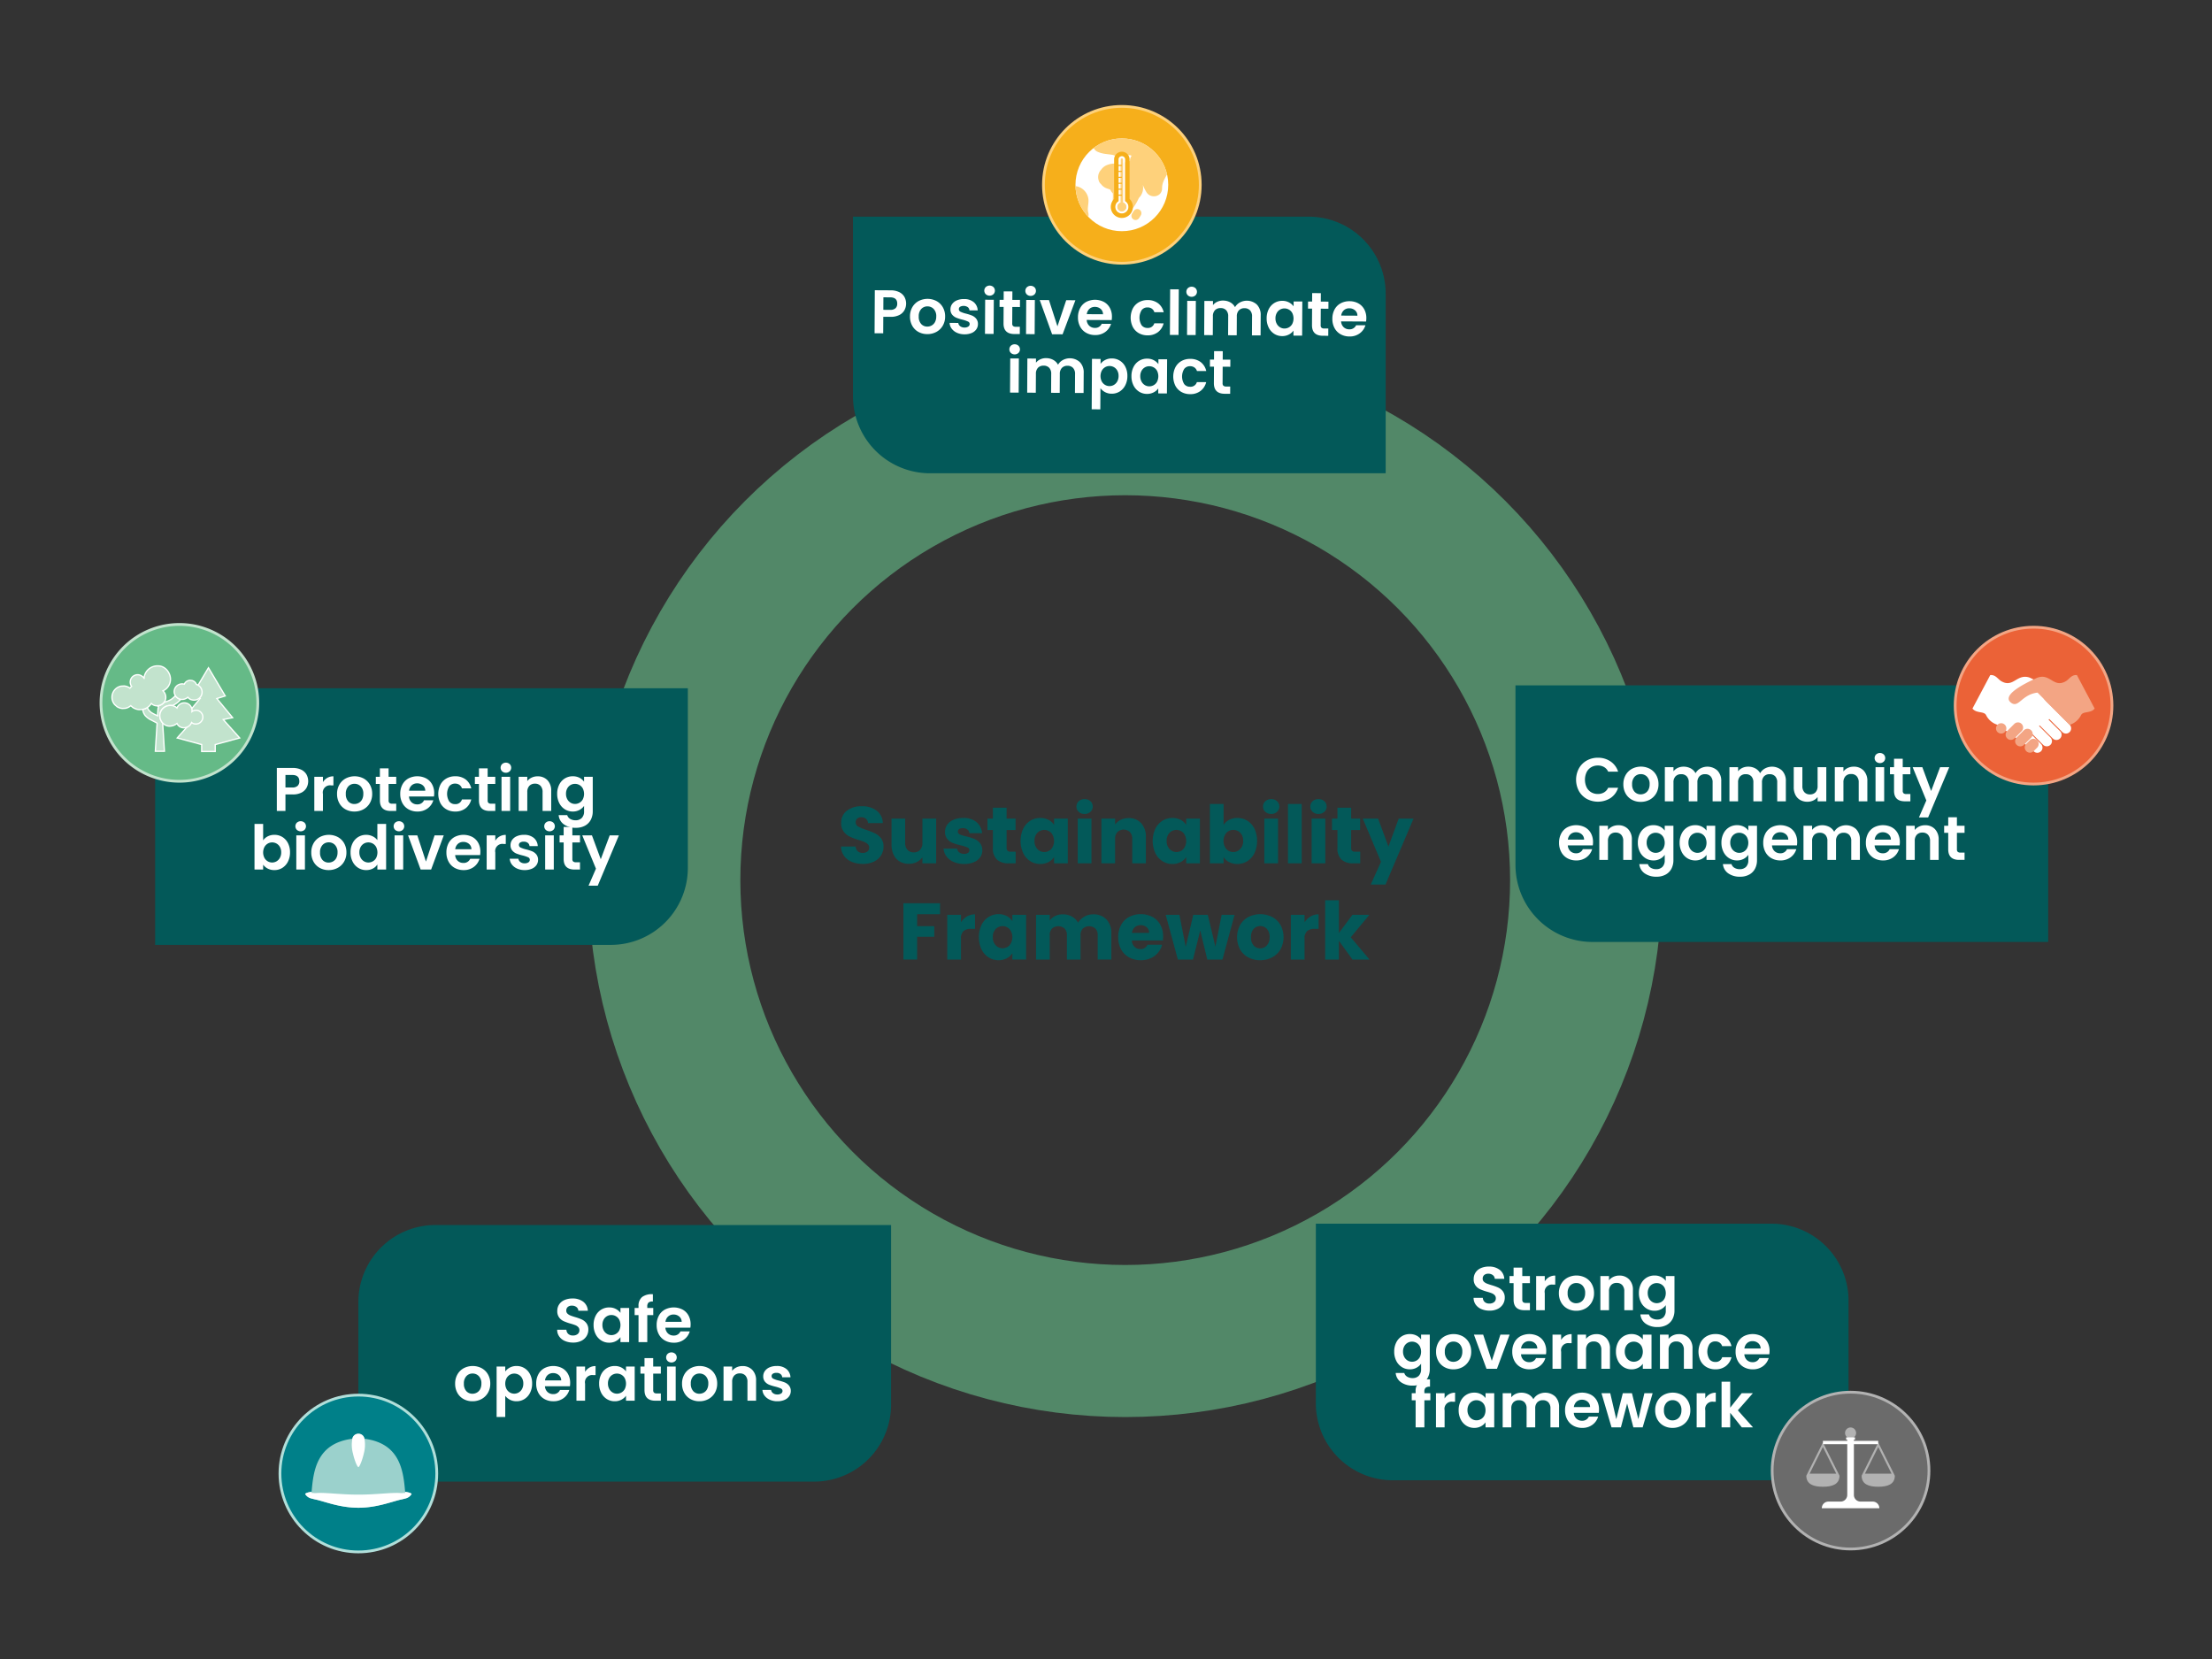 <svg xmlns="http://www.w3.org/2000/svg" width="800" height="600"><rect width="100%" height="100%" fill="#333333" stroke="none"/><defs><style>.q{fill:none}.u{stroke-miterlimit:10}.b,.t{fill:#035959}.b{fill-rule:evenodd}.c{fill:#fff}.f{fill:#b2b2b2}.i{fill:#f3a584}.o{fill:#f6af1b}.s{fill:#fed17b}.u{fill:#c2e3cd;stroke:#fff;stroke-width:.461px}</style></defs><circle cx="406.952" cy="318.305" r="166.696" style="stroke-miterlimit:10;stroke:#65ba87;stroke-width:55px;opacity:.63;fill:none"/><path class="b" d="M308.491 78.36h164.793a27.869 27.869 0 0 1 27.868 27.868v64.938H336.36a27.869 27.869 0 0 1-27.869-27.869ZM548.091 247.865h164.793a27.869 27.869 0 0 1 27.868 27.869v64.937H575.96a27.869 27.869 0 0 1-27.869-27.868ZM475.891 442.56h164.792a27.869 27.869 0 0 1 27.869 27.869v64.937H503.76a27.869 27.869 0 0 1-27.869-27.868ZM322.27 443.043H157.478a27.869 27.869 0 0 0-27.869 27.868v64.938h164.792a27.869 27.869 0 0 0 27.869-27.869ZM248.77 248.926H83.977a27.869 27.869 0 0 0-27.868 27.868v64.938H220.9a27.869 27.869 0 0 0 27.869-27.869Z"/><path class="c" d="M327.106 112.183a4.355 4.355 0 0 1-1.86 1.751 6.747 6.747 0 0 1-3.181.651l-2.61-.014-.033 5.974-3.12-.017.086-15.562 5.73.033a6.934 6.934 0 0 1 3.073.64 4.342 4.342 0 0 1 1.896 1.728 5.037 5.037 0 0 1 .019 4.816Zm-3.24-.698a2.176 2.176 0 0 0 .632-1.657q.013-2.274-2.528-2.29l-2.476-.013-.025 4.526 2.476.014a2.707 2.707 0 0 0 1.92-.58ZM332.132 120.026a5.693 5.693 0 0 1-2.227-2.253 6.71 6.71 0 0 1-.796-3.35 6.58 6.58 0 0 1 .855-3.339 5.81 5.81 0 0 1 2.297-2.228 7.006 7.006 0 0 1 6.466.036 5.815 5.815 0 0 1 2.272 2.254 6.565 6.565 0 0 1 .817 3.348 6.443 6.443 0 0 1-.876 3.34 5.948 5.948 0 0 1-2.332 2.228 6.752 6.752 0 0 1-3.271.772 6.514 6.514 0 0 1-3.205-.808Zm4.817-2.315a3.013 3.013 0 0 0 1.2-1.23 4.168 4.168 0 0 0 .457-2.004 3.72 3.72 0 0 0-.91-2.714 3.047 3.047 0 0 0-2.258-.96 2.972 2.972 0 0 0-2.245.934 3.774 3.774 0 0 0-.919 2.704 3.826 3.826 0 0 0 .867 2.714 2.893 2.893 0 0 0 2.211.96 3.243 3.243 0 0 0 1.597-.404ZM346.087 120.35a4.82 4.82 0 0 1-1.898-1.494 3.77 3.77 0 0 1-.758-2.078l3.143.017a1.711 1.711 0 0 0 .697 1.186 2.438 2.438 0 0 0 1.524.477 2.365 2.365 0 0 0 1.395-.35 1.078 1.078 0 0 0 .507-.91.966.966 0 0 0-.608-.907 11.58 11.58 0 0 0-1.947-.668 16.434 16.434 0 0 1-2.26-.705 3.916 3.916 0 0 1-1.51-1.1 2.936 2.936 0 0 1-.624-1.987 3.21 3.21 0 0 1 .601-1.87 3.977 3.977 0 0 1 1.703-1.329 6.346 6.346 0 0 1 2.6-.475 5.295 5.295 0 0 1 3.516 1.123 4.087 4.087 0 0 1 1.432 2.985l-2.987-.017a1.618 1.618 0 0 0-.606-1.174 2.76 2.76 0 0 0-2.764-.138.992.992 0 0 0-.462.866 1.02 1.02 0 0 0 .618.952 9.755 9.755 0 0 0 1.936.669 16.345 16.345 0 0 1 2.204.703 3.916 3.916 0 0 1 1.499 1.111 3.039 3.039 0 0 1 .646 1.978 3.276 3.276 0 0 1-.601 1.914 3.892 3.892 0 0 1-1.702 1.317 6.415 6.415 0 0 1-2.578.464 6.519 6.519 0 0 1-2.716-.56ZM356.522 106.406a1.83 1.83 0 0 1 .014-2.609 2.055 2.055 0 0 1 2.742.016 1.83 1.83 0 0 1-.014 2.608 2.058 2.058 0 0 1-2.742-.015Zm2.897 2.011-.068 12.352-3.122-.018.069-12.351ZM366.116 111.019l-.033 5.975a1.177 1.177 0 0 0 .295.905 1.481 1.481 0 0 0 1.013.284l1.449.008-.015 2.63-1.962-.01q-3.946-.022-3.924-3.857l.034-5.952-1.472-.008.014-2.565 1.471.008.018-3.054 3.143.018-.017 3.054 2.764.015-.014 2.565ZM371.37 106.489a1.83 1.83 0 0 1 .014-2.609 2.055 2.055 0 0 1 2.742.016 1.83 1.83 0 0 1-.015 2.608 2.058 2.058 0 0 1-2.742-.015Zm2.897 2.011-.069 12.352-3.12-.017.067-12.352ZM382.44 118.022l3.174-9.458 3.322.019-4.638 12.326-3.79-.022-4.48-12.377 3.344.018ZM402.05 115.768l-9.029-.05a3.07 3.07 0 0 0 .925 2.1 2.887 2.887 0 0 0 2.025.77 2.552 2.552 0 0 0 2.483-1.48l3.366.02a5.634 5.634 0 0 1-2.067 2.92 5.988 5.988 0 0 1-3.73 1.126 6.448 6.448 0 0 1-3.195-.809 5.566 5.566 0 0 1-2.194-2.252 6.856 6.856 0 0 1-.773-3.35 6.99 6.99 0 0 1 .799-3.361 5.449 5.449 0 0 1 2.198-2.217 7.015 7.015 0 0 1 6.388.012 5.341 5.341 0 0 1 2.15 2.164 6.513 6.513 0 0 1 .752 3.204 7.397 7.397 0 0 1-.097 1.203Zm-3.131-2.113a2.48 2.48 0 0 0-.858-1.934 3.081 3.081 0 0 0-2.07-.735 2.832 2.832 0 0 0-1.955.69 3.088 3.088 0 0 0-.98 1.947ZM409.72 111.519a5.586 5.586 0 0 1 2.176-2.217 6.256 6.256 0 0 1 3.171-.773 6.084 6.084 0 0 1 3.794 1.17 5.58 5.58 0 0 1 2 3.231l-3.366-.018a2.465 2.465 0 0 0-.896-1.264 2.613 2.613 0 0 0-1.57-.466 2.575 2.575 0 0 0-2.123.958 5.21 5.21 0 0 0-.031 5.485 2.577 2.577 0 0 0 2.113.981 2.369 2.369 0 0 0 2.485-1.68l3.366.018a5.696 5.696 0 0 1-2.047 3.177 5.977 5.977 0 0 1-3.797 1.16 6.262 6.262 0 0 1-3.161-.809 5.576 5.576 0 0 1-2.15-2.242 7.606 7.606 0 0 1 .037-6.711ZM426.324 104.645l-.092 16.498-3.12-.017.091-16.499ZM429.6 106.815a1.83 1.83 0 0 1 .015-2.609 2.054 2.054 0 0 1 2.742.016 1.83 1.83 0 0 1-.014 2.609 2.058 2.058 0 0 1-2.742-.016Zm2.898 2.012-.068 12.351-3.121-.017.068-12.352ZM454.575 110.165a5.264 5.264 0 0 1 1.371 3.898l-.04 7.246-3.122-.017.038-6.822a3.09 3.09 0 0 0-.723-2.223 2.647 2.647 0 0 0-2.002-.78 2.684 2.684 0 0 0-2.023.757 3.062 3.062 0 0 0-.759 2.215l-.038 6.822-3.12-.017.037-6.823a3.088 3.088 0 0 0-.723-2.222 2.643 2.643 0 0 0-2.002-.78 2.71 2.71 0 0 0-2.045.757 3.059 3.059 0 0 0-.759 2.214l-.038 6.823-3.121-.018.068-12.352 3.121.018-.007 1.494a4.169 4.169 0 0 1 1.556-1.218 4.848 4.848 0 0 1 2.087-.433 5.38 5.38 0 0 1 2.583.627 4.304 4.304 0 0 1 1.752 1.76 4.456 4.456 0 0 1 1.76-1.707 5.354 5.354 0 0 1 6.15.78ZM458.868 111.784a5.477 5.477 0 0 1 2.042-2.218 5.398 5.398 0 0 1 2.87-.765 5.014 5.014 0 0 1 2.414.572 4.89 4.89 0 0 1 1.654 1.414l.01-1.762 3.143.017-.068 12.352-3.144-.018.01-1.805a4.65 4.65 0 0 1-1.669 1.427 5.087 5.087 0 0 1-2.444.555 5.243 5.243 0 0 1-2.838-.817 5.611 5.611 0 0 1-2.016-2.276 7.27 7.27 0 0 1-.729-3.359 7.15 7.15 0 0 1 .765-3.317Zm8.52 1.464a3.147 3.147 0 0 0-1.197-1.256 3.21 3.21 0 0 0-1.625-.444 3.135 3.135 0 0 0-2.808 1.646 3.882 3.882 0 0 0-.467 1.925 4.006 4.006 0 0 0 .446 1.954 3.29 3.29 0 0 0 1.197 1.289 3.055 3.055 0 0 0 1.59.454 3.224 3.224 0 0 0 1.632-.426 3.153 3.153 0 0 0 1.21-1.241 4.496 4.496 0 0 0 .022-3.901ZM477.675 111.644l-.033 5.975a1.177 1.177 0 0 0 .294.905 1.481 1.481 0 0 0 1.013.284l1.45.008-.015 2.63-1.962-.01q-3.945-.023-3.923-3.857l.033-5.952-1.471-.008.013-2.565 1.472.008.017-3.054 3.143.018-.018 3.054 2.764.015-.014 2.565ZM494.058 116.284l-9.03-.051a3.074 3.074 0 0 0 .925 2.101 2.881 2.881 0 0 0 2.025.769 2.55 2.55 0 0 0 2.483-1.48l3.366.02a5.634 5.634 0 0 1-2.067 2.92 5.993 5.993 0 0 1-3.73 1.127 6.437 6.437 0 0 1-3.195-.81 5.557 5.557 0 0 1-2.194-2.251 6.86 6.86 0 0 1-.774-3.35 6.987 6.987 0 0 1 .799-3.361 5.457 5.457 0 0 1 2.198-2.218 6.55 6.55 0 0 1 3.238-.762 6.485 6.485 0 0 1 3.15.776 5.339 5.339 0 0 1 2.15 2.163 6.518 6.518 0 0 1 .752 3.204 7.394 7.394 0 0 1-.096 1.203Zm-3.132-2.114a2.479 2.479 0 0 0-.859-1.933 3.088 3.088 0 0 0-2.069-.736 2.837 2.837 0 0 0-1.955.69 3.088 3.088 0 0 0-.98 1.946ZM365.587 127.637a1.832 1.832 0 0 1 .015-2.608 2.056 2.056 0 0 1 2.742.015 1.827 1.827 0 0 1-.015 2.608 2.056 2.056 0 0 1-2.742-.015Zm2.898 2.01L368.416 142l-3.121-.017.07-12.35ZM390.562 130.987a5.26 5.26 0 0 1 1.372 3.897l-.041 7.246-3.122-.017.038-6.822a3.087 3.087 0 0 0-.723-2.223 2.649 2.649 0 0 0-2.003-.78 2.69 2.69 0 0 0-2.022.757 3.062 3.062 0 0 0-.76 2.215l-.038 6.823-3.12-.018.037-6.822a3.09 3.09 0 0 0-.722-2.224 2.648 2.648 0 0 0-2.002-.778 2.714 2.714 0 0 0-2.044.756 3.062 3.062 0 0 0-.76 2.214l-.038 6.823-3.121-.018.069-12.35 3.121.017-.009 1.494a4.157 4.157 0 0 1 1.557-1.217 4.823 4.823 0 0 1 2.088-.434 5.356 5.356 0 0 1 2.582.627 4.296 4.296 0 0 1 1.75 1.76 4.463 4.463 0 0 1 1.76-1.707 5.354 5.354 0 0 1 6.15.78ZM399.706 130.19a5.047 5.047 0 0 1 2.422-.554 5.4 5.4 0 0 1 2.861.797 5.504 5.504 0 0 1 2.016 2.229 7.138 7.138 0 0 1 .728 3.336 7.263 7.263 0 0 1-.765 3.351 5.62 5.62 0 0 1-2.041 2.253 5.29 5.29 0 0 1-2.87.785 4.988 4.988 0 0 1-2.394-.57 5.155 5.155 0 0 1-1.676-1.414l-.043 7.647-3.12-.017.102-18.237 3.121.018-.01 1.784a4.731 4.731 0 0 1 1.67-1.407Zm4.394 3.86a3.169 3.169 0 0 0-1.197-1.244 3.23 3.23 0 0 0-1.614-.432 3.118 3.118 0 0 0-1.597.424 3.228 3.228 0 0 0-1.211 1.254 4.348 4.348 0 0 0-.023 3.879 3.224 3.224 0 0 0 1.198 1.265 3.146 3.146 0 0 0 3.21.008 3.32 3.32 0 0 0 1.213-1.263 3.998 3.998 0 0 0 .467-1.961 3.884 3.884 0 0 0-.446-1.93ZM409.97 132.69a5.47 5.47 0 0 1 2.043-2.218 5.395 5.395 0 0 1 2.868-.764 5.033 5.033 0 0 1 2.416.57 4.9 4.9 0 0 1 1.653 1.415l.01-1.762 3.144.018-.07 12.35-3.143-.017.01-1.806a4.653 4.653 0 0 1-1.67 1.428 5.07 5.07 0 0 1-2.443.555 5.245 5.245 0 0 1-2.838-.818 5.612 5.612 0 0 1-2.016-2.275 7.254 7.254 0 0 1-.729-3.36 7.134 7.134 0 0 1 .766-3.316Zm8.52 1.463a3.159 3.159 0 0 0-1.197-1.256 3.222 3.222 0 0 0-1.625-.442 3.132 3.132 0 0 0-2.807 1.644 3.871 3.871 0 0 0-.468 1.925 4.006 4.006 0 0 0 .446 1.954 3.281 3.281 0 0 0 1.197 1.29 3.062 3.062 0 0 0 1.591.453 3.209 3.209 0 0 0 1.63-.425 3.14 3.14 0 0 0 1.211-1.242 4.49 4.49 0 0 0 .023-3.901ZM425.12 132.786a5.58 5.58 0 0 1 2.175-2.217 6.246 6.246 0 0 1 3.169-.774 6.087 6.087 0 0 1 3.795 1.17 5.58 5.58 0 0 1 1.999 3.23l-3.366-.018a2.459 2.459 0 0 0-.897-1.264 2.616 2.616 0 0 0-1.568-.465 2.579 2.579 0 0 0-2.124.957 5.217 5.217 0 0 0-.03 5.485 2.573 2.573 0 0 0 2.112.981 2.368 2.368 0 0 0 2.484-1.68l3.367.018a5.7 5.7 0 0 1-2.046 3.177 5.978 5.978 0 0 1-3.797 1.16 6.254 6.254 0 0 1-3.16-.809 5.585 5.585 0 0 1-2.152-2.242 7.607 7.607 0 0 1 .038-6.71ZM442.197 132.625l-.033 5.974a1.181 1.181 0 0 0 .296.905 1.479 1.479 0 0 0 1.012.285l1.449.007-.015 2.631-1.962-.01q-3.946-.022-3.924-3.858l.034-5.951-1.472-.008.015-2.564 1.471.007.018-3.053 3.143.017-.017 3.054 2.764.016-.015 2.564ZM110.876 284.894a4.345 4.345 0 0 1-1.85 1.762 6.739 6.739 0 0 1-3.177.67h-2.61v5.974h-3.12v-15.562h5.73a6.925 6.925 0 0 1 3.075.624 4.346 4.346 0 0 1 1.907 1.717 5.034 5.034 0 0 1 .045 4.815Zm-3.244-.68a2.176 2.176 0 0 0 .624-1.66q0-2.274-2.541-2.275h-2.476v4.526h2.476a2.706 2.706 0 0 0 1.917-.59ZM118.366 281.327a4.377 4.377 0 0 1 2.219-.557v3.278h-.825a2.603 2.603 0 0 0-2.966 3.098v6.154h-3.12v-12.352h3.12v1.918a4.394 4.394 0 0 1 1.572-1.539ZM124.954 292.709a5.694 5.694 0 0 1-2.24-2.24 6.712 6.712 0 0 1-.814-3.345 6.577 6.577 0 0 1 .836-3.344 5.814 5.814 0 0 1 2.285-2.24 7.001 7.001 0 0 1 6.466 0 5.814 5.814 0 0 1 2.285 2.24 6.568 6.568 0 0 1 .836 3.344 6.44 6.44 0 0 1-.859 3.345 5.942 5.942 0 0 1-2.318 2.24 6.747 6.747 0 0 1-3.267.791 6.509 6.509 0 0 1-3.21-.791Zm4.805-2.34a2.997 2.997 0 0 0 1.192-1.238 4.175 4.175 0 0 0 .447-2.007 3.718 3.718 0 0 0-.926-2.709 3.043 3.043 0 0 0-2.263-.947 2.971 2.971 0 0 0-2.24.947 3.773 3.773 0 0 0-.903 2.709 3.83 3.83 0 0 0 .88 2.709 2.898 2.898 0 0 0 2.218.947 3.243 3.243 0 0 0 1.595-.412ZM140.54 283.513v5.974a1.18 1.18 0 0 0 .3.904 1.478 1.478 0 0 0 1.014.278h1.449v2.631h-1.962q-3.946 0-3.946-3.835v-5.952h-1.471v-2.565h1.471v-3.053h3.144v3.053h2.764v2.565ZM156.946 288.06h-9.029a3.07 3.07 0 0 0 .936 2.096 2.885 2.885 0 0 0 2.03.758 2.55 2.55 0 0 0 2.474-1.493h3.367a5.626 5.626 0 0 1-2.051 2.932 5.987 5.987 0 0 1-3.724 1.147 6.444 6.444 0 0 1-3.199-.791 5.564 5.564 0 0 1-2.207-2.24 6.86 6.86 0 0 1-.792-3.345 6.988 6.988 0 0 1 .78-3.366 5.452 5.452 0 0 1 2.186-2.23 7.016 7.016 0 0 1 6.387-.022 5.339 5.339 0 0 1 2.162 2.151 6.51 6.51 0 0 1 .77 3.2 7.342 7.342 0 0 1-.09 1.203Zm-3.143-2.095a2.476 2.476 0 0 0-.87-1.929 3.084 3.084 0 0 0-2.073-.725 2.834 2.834 0 0 0-1.95.703 3.093 3.093 0 0 0-.97 1.95ZM159.287 283.769a5.586 5.586 0 0 1 2.163-2.23 6.257 6.257 0 0 1 3.166-.791 6.09 6.09 0 0 1 3.801 1.148 5.587 5.587 0 0 1 2.018 3.221h-3.367a2.46 2.46 0 0 0-.903-1.259 2.619 2.619 0 0 0-1.571-.457 2.575 2.575 0 0 0-2.118.97 5.208 5.208 0 0 0 0 5.485 2.575 2.575 0 0 0 2.118.97 2.368 2.368 0 0 0 2.474-1.694h3.367a5.691 5.691 0 0 1-2.029 3.187 5.978 5.978 0 0 1-3.79 1.182 6.258 6.258 0 0 1-3.166-.791 5.575 5.575 0 0 1-2.163-2.23 7.605 7.605 0 0 1 0-6.711ZM176.365 283.513v5.974a1.18 1.18 0 0 0 .301.904 1.478 1.478 0 0 0 1.015.278h1.448v2.631h-1.962q-3.946 0-3.945-3.835v-5.952h-1.472v-2.565h1.472v-3.053h3.143v3.053h2.764v2.565ZM181.593 278.953a1.83 1.83 0 0 1 0-2.608 2.055 2.055 0 0 1 2.742 0 1.829 1.829 0 0 1 0 2.608 2.057 2.057 0 0 1-2.742 0Zm2.909 1.995V293.3h-3.121v-12.352ZM197.991 282.163a5.338 5.338 0 0 1 1.36 3.89v7.247h-3.121v-6.822a3.203 3.203 0 0 0-.735-2.263 2.607 2.607 0 0 0-2.007-.792 2.671 2.671 0 0 0-2.04.792 3.171 3.171 0 0 0-.747 2.263v6.822h-3.121v-12.352h3.12v1.538a4.32 4.32 0 0 1 1.595-1.259 4.93 4.93 0 0 1 2.129-.457 4.762 4.762 0 0 1 3.567 1.393ZM209.584 281.294a4.475 4.475 0 0 1 1.65 1.416v-1.762h3.143v12.44a6.635 6.635 0 0 1-.69 3.066 5.13 5.13 0 0 1-2.075 2.14 6.63 6.63 0 0 1-3.343.792 7.146 7.146 0 0 1-4.315-1.226 4.546 4.546 0 0 1-1.906-3.345h3.1a2.304 2.304 0 0 0 1.058 1.35 3.692 3.692 0 0 0 1.974.5 3.057 3.057 0 0 0 2.207-.813 3.27 3.27 0 0 0 .847-2.463v-1.917a4.741 4.741 0 0 1-1.661 1.449 4.962 4.962 0 0 1-2.42.579 5.304 5.304 0 0 1-2.853-.802 5.59 5.59 0 0 1-2.04-2.263 7.262 7.262 0 0 1-.747-3.356 7.144 7.144 0 0 1 .747-3.321 5.474 5.474 0 0 1 2.03-2.23 5.397 5.397 0 0 1 2.864-.78 5.186 5.186 0 0 1 2.43.546Zm1.204 3.879a3.155 3.155 0 0 0-1.204-1.248 3.218 3.218 0 0 0-1.628-.435 3.135 3.135 0 0 0-2.798 1.661 3.874 3.874 0 0 0-.457 1.928 4.003 4.003 0 0 0 .457 1.951 3.287 3.287 0 0 0 1.204 1.283 3.061 3.061 0 0 0 1.594.445 3.217 3.217 0 0 0 1.628-.435 3.155 3.155 0 0 0 1.204-1.248 4.497 4.497 0 0 0 0-3.902ZM96.83 302.484a5.122 5.122 0 0 1 2.418-.556 5.399 5.399 0 0 1 2.865.78 5.504 5.504 0 0 1 2.03 2.217 7.145 7.145 0 0 1 .746 3.333 7.276 7.276 0 0 1-.746 3.356 5.629 5.629 0 0 1-2.03 2.264 5.287 5.287 0 0 1-2.865.801 5.115 5.115 0 0 1-2.419-.545 4.702 4.702 0 0 1-1.661-1.416v1.762h-3.121v-16.499h3.121v5.953a4.473 4.473 0 0 1 1.661-1.45Zm4.414 3.847a3.165 3.165 0 0 0-1.204-1.237 3.224 3.224 0 0 0-1.616-.424 3.116 3.116 0 0 0-1.595.434 3.23 3.23 0 0 0-1.204 1.26 4.344 4.344 0 0 0 0 3.88 3.223 3.223 0 0 0 1.204 1.26 3.15 3.15 0 0 0 3.211-.011 3.31 3.31 0 0 0 1.204-1.272 3.992 3.992 0 0 0 .457-1.962 3.883 3.883 0 0 0-.457-1.928ZM107.375 300.133a1.83 1.83 0 0 1 0-2.609 2.055 2.055 0 0 1 2.742 0 1.829 1.829 0 0 1 0 2.609 2.058 2.058 0 0 1-2.742 0Zm2.91 1.995v12.352h-3.122v-12.352ZM115.635 313.889a5.694 5.694 0 0 1-2.24-2.24 6.713 6.713 0 0 1-.815-3.345 6.578 6.578 0 0 1 .836-3.344 5.814 5.814 0 0 1 2.285-2.24 7.001 7.001 0 0 1 6.466 0 5.814 5.814 0 0 1 2.285 2.24 6.567 6.567 0 0 1 .836 3.344 6.44 6.44 0 0 1-.858 3.345 5.941 5.941 0 0 1-2.318 2.24 6.747 6.747 0 0 1-3.267.79 6.508 6.508 0 0 1-3.21-.79Zm4.804-2.341a2.996 2.996 0 0 0 1.193-1.238 4.174 4.174 0 0 0 .446-2.006 3.718 3.718 0 0 0-.926-2.71 3.043 3.043 0 0 0-2.262-.947 2.972 2.972 0 0 0-2.24.948 3.773 3.773 0 0 0-.904 2.709 3.83 3.83 0 0 0 .881 2.709 2.898 2.898 0 0 0 2.218.947 3.244 3.244 0 0 0 1.595-.412ZM127.528 304.938a5.385 5.385 0 0 1 4.916-3.01 5.256 5.256 0 0 1 2.297.523 4.6 4.6 0 0 1 1.738 1.393v-5.863h3.166v16.499h-3.165v-1.828a4.237 4.237 0 0 1-1.627 1.472 5.106 5.106 0 0 1-2.43.556 5.304 5.304 0 0 1-2.854-.802 5.59 5.59 0 0 1-2.04-2.263 7.263 7.263 0 0 1-.747-3.356 7.145 7.145 0 0 1 .746-3.322Zm8.529 1.415a3.154 3.154 0 0 0-1.204-1.248 3.217 3.217 0 0 0-1.628-.435 3.134 3.134 0 0 0-2.798 1.661 3.874 3.874 0 0 0-.457 1.928 4.004 4.004 0 0 0 .457 1.951 3.286 3.286 0 0 0 1.204 1.282 3.061 3.061 0 0 0 1.594.446 3.216 3.216 0 0 0 1.628-.435 3.154 3.154 0 0 0 1.204-1.248 4.497 4.497 0 0 0 0-3.902ZM142.912 300.133a1.83 1.83 0 0 1 0-2.609 2.055 2.055 0 0 1 2.742 0 1.829 1.829 0 0 1 0 2.609 2.058 2.058 0 0 1-2.742 0Zm2.91 1.995v12.352H142.7v-12.352ZM154.049 311.603l3.12-9.475h3.323l-4.57 12.352h-3.79l-4.549-12.352h3.345ZM173.645 309.24h-9.029a3.07 3.07 0 0 0 .937 2.096 2.885 2.885 0 0 0 2.029.758 2.55 2.55 0 0 0 2.475-1.494h3.366a5.627 5.627 0 0 1-2.05 2.932 5.987 5.987 0 0 1-3.725 1.148 6.444 6.444 0 0 1-3.199-.791 5.564 5.564 0 0 1-2.207-2.24 6.861 6.861 0 0 1-.792-3.345 6.988 6.988 0 0 1 .78-3.366 5.45 5.45 0 0 1 2.186-2.23 7.017 7.017 0 0 1 6.387-.022 5.34 5.34 0 0 1 2.162 2.151 6.51 6.51 0 0 1 .77 3.2 7.341 7.341 0 0 1-.09 1.203Zm-3.143-2.096a2.476 2.476 0 0 0-.87-1.928 3.084 3.084 0 0 0-2.072-.725 2.834 2.834 0 0 0-1.952.702 3.093 3.093 0 0 0-.97 1.951ZM180.702 302.507a4.376 4.376 0 0 1 2.219-.557v3.278h-.825a2.603 2.603 0 0 0-2.966 3.098v6.154h-3.121v-12.352h3.121v1.918a4.394 4.394 0 0 1 1.572-1.54ZM187.023 314.134a4.806 4.806 0 0 1-1.907-1.483 3.763 3.763 0 0 1-.77-2.073h3.144a1.713 1.713 0 0 0 .703 1.182 2.443 2.443 0 0 0 1.527.467 2.367 2.367 0 0 0 1.393-.356 1.079 1.079 0 0 0 .502-.914.964.964 0 0 0-.613-.903 11.536 11.536 0 0 0-1.951-.658 16.565 16.565 0 0 1-2.263-.69 3.918 3.918 0 0 1-1.516-1.094 2.929 2.929 0 0 1-.635-1.983 3.204 3.204 0 0 1 .59-1.873 3.97 3.97 0 0 1 1.695-1.338 6.35 6.35 0 0 1 2.597-.49 5.3 5.3 0 0 1 3.523 1.103 4.087 4.087 0 0 1 1.449 2.977h-2.987a1.618 1.618 0 0 0-.614-1.17 2.278 2.278 0 0 0-1.46-.435 2.31 2.31 0 0 0-1.304.311.998.998 0 0 0-.457.87 1.02 1.02 0 0 0 .624.947 9.705 9.705 0 0 0 1.94.659 16.492 16.492 0 0 1 2.207.69 3.918 3.918 0 0 1 1.505 1.103 3.036 3.036 0 0 1 .657 1.974 3.273 3.273 0 0 1-.59 1.917 3.887 3.887 0 0 1-1.695 1.327 6.423 6.423 0 0 1-2.575.478 6.51 6.51 0 0 1-2.72-.545ZM197.378 300.133a1.83 1.83 0 0 1 0-2.609 2.055 2.055 0 0 1 2.742 0 1.829 1.829 0 0 1 0 2.609 2.058 2.058 0 0 1-2.742 0Zm2.91 1.995v12.352h-3.122v-12.352Z"/><path class="c" d="M206.999 304.692v5.975a1.18 1.18 0 0 0 .3.903 1.478 1.478 0 0 0 1.015.279h1.449v2.631H207.8q-3.947 0-3.946-3.835v-5.952h-1.471v-2.565h1.471v-3.053H207v3.053h2.764v2.565ZM223.83 302.128l-7.647 18.192h-3.322l2.675-6.153-4.95-12.04h3.5l3.19 8.629 3.232-8.628ZM571.046 277.89a7.407 7.407 0 0 1 2.832-2.831 8.037 8.037 0 0 1 4.024-1.015 7.92 7.92 0 0 1 4.57 1.338 6.998 6.998 0 0 1 2.742 3.701h-3.59a3.715 3.715 0 0 0-1.504-1.672 4.412 4.412 0 0 0-2.24-.557 4.612 4.612 0 0 0-2.42.635 4.34 4.34 0 0 0-1.65 1.795 6.53 6.53 0 0 0 0 5.428 4.325 4.325 0 0 0 1.65 1.807 4.613 4.613 0 0 0 2.42.635 4.349 4.349 0 0 0 2.24-.569 3.781 3.781 0 0 0 1.504-1.683h3.59a6.96 6.96 0 0 1-2.731 3.713 8.535 8.535 0 0 1-8.605.311 7.419 7.419 0 0 1-2.832-2.82 8.662 8.662 0 0 1 0-8.216ZM590.164 289.216a5.696 5.696 0 0 1-2.241-2.24 6.712 6.712 0 0 1-.814-3.345 6.568 6.568 0 0 1 .836-3.344 5.814 5.814 0 0 1 2.285-2.24 7.002 7.002 0 0 1 6.466 0 5.814 5.814 0 0 1 2.285 2.24 6.567 6.567 0 0 1 .836 3.344 6.44 6.44 0 0 1-.858 3.345 5.948 5.948 0 0 1-2.318 2.24 6.746 6.746 0 0 1-3.267.79 6.505 6.505 0 0 1-3.21-.79Zm4.805-2.341a3.009 3.009 0 0 0 1.192-1.237 4.174 4.174 0 0 0 .446-2.007 3.721 3.721 0 0 0-.925-2.71 3.044 3.044 0 0 0-2.263-.946 2.975 2.975 0 0 0-2.241.947 3.777 3.777 0 0 0-.903 2.709 3.83 3.83 0 0 0 .881 2.709 2.898 2.898 0 0 0 2.218.947 3.249 3.249 0 0 0 1.595-.412ZM621.12 278.67a5.263 5.263 0 0 1 1.394 3.89v7.247h-3.122v-6.822a3.086 3.086 0 0 0-.736-2.22 2.644 2.644 0 0 0-2.006-.768 2.68 2.68 0 0 0-2.017.769 3.056 3.056 0 0 0-.747 2.219v6.822h-3.122v-6.822a3.09 3.09 0 0 0-.736-2.22 2.645 2.645 0 0 0-2.007-.768 2.71 2.71 0 0 0-2.039.769 3.056 3.056 0 0 0-.747 2.219v6.822h-3.12v-12.352h3.12v1.494a4.153 4.153 0 0 1 1.55-1.226 4.841 4.841 0 0 1 2.084-.446 5.367 5.367 0 0 1 2.586.613 4.298 4.298 0 0 1 1.762 1.75 4.466 4.466 0 0 1 1.75-1.716 5.354 5.354 0 0 1 6.153.746ZM644.485 278.67a5.262 5.262 0 0 1 1.393 3.89v7.247h-3.121v-6.822a3.09 3.09 0 0 0-.735-2.22 2.645 2.645 0 0 0-2.007-.768 2.683 2.683 0 0 0-2.018.769 3.06 3.06 0 0 0-.747 2.219v6.822h-3.121v-6.822a3.09 3.09 0 0 0-.735-2.22 2.648 2.648 0 0 0-2.007-.768 2.711 2.711 0 0 0-2.04.769 3.06 3.06 0 0 0-.747 2.219v6.822h-3.122v-12.352h3.122v1.494a4.158 4.158 0 0 1 1.55-1.226 4.838 4.838 0 0 1 2.084-.446 5.368 5.368 0 0 1 2.587.613 4.296 4.296 0 0 1 1.76 1.75 4.465 4.465 0 0 1 1.75-1.716 5.356 5.356 0 0 1 6.155.746ZM660.504 277.455v12.352h-3.144v-1.56a4.124 4.124 0 0 1-1.572 1.26 4.88 4.88 0 0 1-2.107.457 5.228 5.228 0 0 1-2.564-.614 4.32 4.32 0 0 1-1.75-1.805 5.965 5.965 0 0 1-.636-2.843v-7.246h3.122v6.8a3.204 3.204 0 0 0 .736 2.264 2.606 2.606 0 0 0 2.006.79 2.634 2.634 0 0 0 2.029-.79 3.205 3.205 0 0 0 .736-2.264v-6.8ZM673.992 278.67a5.339 5.339 0 0 1 1.36 3.89v7.247h-3.121v-6.822a3.203 3.203 0 0 0-.737-2.263 2.604 2.604 0 0 0-2.006-.792 2.672 2.672 0 0 0-2.04.792 3.17 3.17 0 0 0-.747 2.263v6.822h-3.121v-12.352h3.121v1.538a4.316 4.316 0 0 1 1.594-1.259 4.928 4.928 0 0 1 2.129-.457 4.764 4.764 0 0 1 3.568 1.393ZM678.528 275.46a1.83 1.83 0 0 1 0-2.608 2.054 2.054 0 0 1 2.742 0 1.829 1.829 0 0 1 0 2.608 2.058 2.058 0 0 1-2.742 0Zm2.91 1.995v12.352h-3.122v-12.352ZM688.15 280.02v5.975a1.18 1.18 0 0 0 .3.903 1.479 1.479 0 0 0 1.015.278h1.448v2.631h-1.962q-3.946 0-3.945-3.835v-5.952h-1.472v-2.564h1.472v-3.054h3.143v3.054h2.764v2.564ZM704.98 277.455l-7.647 18.193h-3.321l2.675-6.154-4.95-12.039h3.5l3.189 8.628 3.232-8.628ZM576.052 305.747h-9.03a3.07 3.07 0 0 0 .937 2.096 2.883 2.883 0 0 0 2.028.758 2.548 2.548 0 0 0 2.475-1.494h3.367a5.628 5.628 0 0 1-2.052 2.932 5.984 5.984 0 0 1-3.722 1.147 6.442 6.442 0 0 1-3.2-.79 5.564 5.564 0 0 1-2.207-2.24 6.862 6.862 0 0 1-.792-3.345 6.988 6.988 0 0 1 .78-3.367 5.451 5.451 0 0 1 2.186-2.229 7.015 7.015 0 0 1 6.387-.022 5.34 5.34 0 0 1 2.163 2.151 6.51 6.51 0 0 1 .768 3.2 7.36 7.36 0 0 1-.088 1.203Zm-3.144-2.096a2.476 2.476 0 0 0-.869-1.928 3.086 3.086 0 0 0-2.073-.725 2.835 2.835 0 0 0-1.951.702 3.084 3.084 0 0 0-.97 1.951ZM588.827 299.85a5.339 5.339 0 0 1 1.36 3.89v7.247h-3.122v-6.822a3.203 3.203 0 0 0-.735-2.263 2.61 2.61 0 0 0-2.007-.792 2.671 2.671 0 0 0-2.04.792 3.172 3.172 0 0 0-.747 2.263v6.822h-3.121v-12.352h3.121v1.538a4.312 4.312 0 0 1 1.595-1.259 4.928 4.928 0 0 1 2.129-.457 4.762 4.762 0 0 1 3.567 1.393ZM600.42 298.98a4.465 4.465 0 0 1 1.65 1.416v-1.761h3.144v12.44a6.637 6.637 0 0 1-.691 3.065 5.134 5.134 0 0 1-2.074 2.14 6.634 6.634 0 0 1-3.344.793 7.142 7.142 0 0 1-4.314-1.227 4.543 4.543 0 0 1-1.906-3.344h3.098a2.309 2.309 0 0 0 1.06 1.35 3.696 3.696 0 0 0 1.973.5 3.057 3.057 0 0 0 2.207-.813 3.272 3.272 0 0 0 .846-2.464v-1.917a4.737 4.737 0 0 1-1.66 1.45 4.964 4.964 0 0 1-2.419.579 5.306 5.306 0 0 1-2.854-.802 5.598 5.598 0 0 1-2.04-2.264 7.263 7.263 0 0 1-.746-3.355 7.146 7.146 0 0 1 .746-3.322 5.482 5.482 0 0 1 2.03-2.23 5.399 5.399 0 0 1 2.864-.78 5.184 5.184 0 0 1 2.43.546Zm1.204 3.88a3.155 3.155 0 0 0-1.204-1.249 3.217 3.217 0 0 0-1.628-.434 3.137 3.137 0 0 0-2.798 1.66 3.875 3.875 0 0 0-.457 1.929 4.004 4.004 0 0 0 .457 1.95 3.287 3.287 0 0 0 1.204 1.283 3.061 3.061 0 0 0 1.594.445 3.217 3.217 0 0 0 1.628-.434 3.155 3.155 0 0 0 1.204-1.248 4.497 4.497 0 0 0 0-3.903ZM608.212 301.444a5.48 5.48 0 0 1 2.028-2.23 5.399 5.399 0 0 1 2.865-.78 5.037 5.037 0 0 1 2.42.557 4.916 4.916 0 0 1 1.66 1.406v-1.762h3.144v12.352h-3.143v-1.806a4.646 4.646 0 0 1-1.662 1.437 5.083 5.083 0 0 1-2.441.569 5.25 5.25 0 0 1-2.843-.802 5.62 5.62 0 0 1-2.028-2.264 7.263 7.263 0 0 1-.747-3.355 7.146 7.146 0 0 1 .747-3.322Zm8.527 1.415a3.147 3.147 0 0 0-1.203-1.248 3.217 3.217 0 0 0-1.628-.434 3.134 3.134 0 0 0-2.798 1.66 3.874 3.874 0 0 0-.457 1.929 4.003 4.003 0 0 0 .457 1.95 3.286 3.286 0 0 0 1.204 1.283 3.056 3.056 0 0 0 1.594.445 3.217 3.217 0 0 0 1.628-.434 3.147 3.147 0 0 0 1.203-1.248 4.49 4.49 0 0 0 0-3.903ZM630.651 298.98a4.466 4.466 0 0 1 1.65 1.416v-1.761h3.144v12.44a6.636 6.636 0 0 1-.691 3.065 5.133 5.133 0 0 1-2.073 2.14 6.634 6.634 0 0 1-3.345.793 7.142 7.142 0 0 1-4.314-1.227 4.543 4.543 0 0 1-1.906-3.344h3.099a2.309 2.309 0 0 0 1.058 1.35 3.696 3.696 0 0 0 1.974.5 3.057 3.057 0 0 0 2.207-.813 3.271 3.271 0 0 0 .847-2.464v-1.917a4.737 4.737 0 0 1-1.66 1.45 4.963 4.963 0 0 1-2.42.579 5.306 5.306 0 0 1-2.854-.802 5.599 5.599 0 0 1-2.04-2.264 7.263 7.263 0 0 1-.746-3.355 7.146 7.146 0 0 1 .746-3.322 5.482 5.482 0 0 1 2.03-2.23 5.399 5.399 0 0 1 2.865-.78 5.184 5.184 0 0 1 2.43.546Zm1.205 3.88a3.156 3.156 0 0 0-1.205-1.249 3.218 3.218 0 0 0-1.628-.434 3.137 3.137 0 0 0-2.797 1.66 3.874 3.874 0 0 0-.457 1.929 4.003 4.003 0 0 0 .457 1.95A3.286 3.286 0 0 0 627.43 308a3.061 3.061 0 0 0 1.593.445 3.218 3.218 0 0 0 1.628-.434 3.156 3.156 0 0 0 1.205-1.248 4.497 4.497 0 0 0 0-3.903ZM649.892 305.747h-9.03a3.07 3.07 0 0 0 .937 2.096 2.883 2.883 0 0 0 2.028.758 2.548 2.548 0 0 0 2.475-1.494h3.367a5.628 5.628 0 0 1-2.052 2.932 5.985 5.985 0 0 1-3.722 1.147 6.443 6.443 0 0 1-3.2-.79 5.564 5.564 0 0 1-2.207-2.24 6.862 6.862 0 0 1-.792-3.345 6.988 6.988 0 0 1 .78-3.367 5.451 5.451 0 0 1 2.186-2.229 7.015 7.015 0 0 1 6.386-.022 5.34 5.34 0 0 1 2.164 2.151 6.51 6.51 0 0 1 .768 3.2 7.349 7.349 0 0 1-.088 1.203Zm-3.144-2.096a2.476 2.476 0 0 0-.87-1.928 3.086 3.086 0 0 0-2.072-.725 2.834 2.834 0 0 0-1.952.702 3.083 3.083 0 0 0-.97 1.951ZM671.26 299.85a5.262 5.262 0 0 1 1.394 3.89v7.247h-3.122v-6.822a3.09 3.09 0 0 0-.735-2.22 2.645 2.645 0 0 0-2.007-.768 2.683 2.683 0 0 0-2.018.769 3.06 3.06 0 0 0-.747 2.219v6.822h-3.12v-6.822a3.09 3.09 0 0 0-.736-2.22 2.645 2.645 0 0 0-2.007-.768 2.71 2.71 0 0 0-2.039.769 3.055 3.055 0 0 0-.747 2.219v6.822h-3.121v-12.352h3.121v1.494a4.155 4.155 0 0 1 1.549-1.227 4.843 4.843 0 0 1 2.085-.445 5.367 5.367 0 0 1 2.586.612 4.298 4.298 0 0 1 1.762 1.751 4.466 4.466 0 0 1 1.75-1.717 5.354 5.354 0 0 1 6.153.747ZM687.012 305.747h-9.03a3.07 3.07 0 0 0 .937 2.096 2.886 2.886 0 0 0 2.03.758 2.55 2.55 0 0 0 2.474-1.494h3.366a5.627 5.627 0 0 1-2.05 2.932 5.988 5.988 0 0 1-3.724 1.147 6.443 6.443 0 0 1-3.2-.79 5.564 5.564 0 0 1-2.207-2.24 6.862 6.862 0 0 1-.792-3.345 6.988 6.988 0 0 1 .78-3.367 5.451 5.451 0 0 1 2.186-2.229 7.017 7.017 0 0 1 6.388-.022 5.338 5.338 0 0 1 2.162 2.151 6.51 6.51 0 0 1 .77 3.2 7.342 7.342 0 0 1-.09 1.203Zm-3.144-2.096a2.476 2.476 0 0 0-.869-1.928 3.084 3.084 0 0 0-2.073-.725 2.834 2.834 0 0 0-1.951.702 3.093 3.093 0 0 0-.97 1.951ZM699.787 299.85a5.339 5.339 0 0 1 1.36 3.89v7.247h-3.122v-6.822a3.203 3.203 0 0 0-.735-2.263 2.606 2.606 0 0 0-2.007-.792 2.671 2.671 0 0 0-2.04.792 3.171 3.171 0 0 0-.747 2.263v6.822h-3.121v-12.352h3.121v1.538a4.32 4.32 0 0 1 1.595-1.259 4.928 4.928 0 0 1 2.129-.457 4.762 4.762 0 0 1 3.567 1.393ZM707.746 301.2v5.974a1.18 1.18 0 0 0 .3.903 1.478 1.478 0 0 0 1.015.279h1.449v2.63h-1.962q-3.946 0-3.945-3.835V301.2h-1.472v-2.564h1.472v-3.054h3.143v3.054h2.764v2.564ZM535.781 473.455a4.805 4.805 0 0 1-2.062-1.605 4.227 4.227 0 0 1-.78-2.475h3.345a2.159 2.159 0 0 0 .68 1.517 2.41 2.41 0 0 0 1.683.556 2.586 2.586 0 0 0 1.716-.523 1.706 1.706 0 0 0 .625-1.371 1.588 1.588 0 0 0-.424-1.138 2.984 2.984 0 0 0-1.06-.702 17.944 17.944 0 0 0-1.75-.568 18.593 18.593 0 0 1-2.463-.881 4.298 4.298 0 0 1-1.628-1.316 3.749 3.749 0 0 1-.68-2.351 4.211 4.211 0 0 1 .69-2.408 4.396 4.396 0 0 1 1.94-1.572 7.051 7.051 0 0 1 2.854-.547 6.193 6.193 0 0 1 3.913 1.171 4.338 4.338 0 0 1 1.66 3.267h-3.433a1.787 1.787 0 0 0-.68-1.327 2.565 2.565 0 0 0-1.683-.524 2.166 2.166 0 0 0-1.46.468 1.693 1.693 0 0 0-.547 1.36 1.402 1.402 0 0 0 .412 1.036 3.148 3.148 0 0 0 1.026.67q.614.256 1.728.59a18.326 18.326 0 0 1 2.475.892 4.463 4.463 0 0 1 1.65 1.337 3.715 3.715 0 0 1 .69 2.341 4.408 4.408 0 0 1-.646 2.32 4.57 4.57 0 0 1-1.895 1.705 6.458 6.458 0 0 1-2.965.635 7.383 7.383 0 0 1-2.93-.557ZM550.552 464.07v5.974a1.183 1.183 0 0 0 .3.903 1.479 1.479 0 0 0 1.015.279h1.45v2.63h-1.963q-3.946 0-3.946-3.834v-5.953h-1.472v-2.564h1.472v-3.054h3.144v3.054h2.764v2.564ZM560.26 461.884a4.375 4.375 0 0 1 2.219-.557v3.278h-.825a2.603 2.603 0 0 0-2.965 3.098v6.153h-3.122v-12.351h3.122v1.918a4.394 4.394 0 0 1 1.572-1.54ZM566.849 473.266a5.697 5.697 0 0 1-2.242-2.24 6.713 6.713 0 0 1-.813-3.345 6.568 6.568 0 0 1 .836-3.344 5.814 5.814 0 0 1 2.285-2.241 7.002 7.002 0 0 1 6.466 0 5.814 5.814 0 0 1 2.285 2.241 6.568 6.568 0 0 1 .836 3.344 6.44 6.44 0 0 1-.858 3.345 5.948 5.948 0 0 1-2.319 2.24 6.746 6.746 0 0 1-3.266.79 6.505 6.505 0 0 1-3.21-.79Zm4.804-2.341a3.008 3.008 0 0 0 1.193-1.238 4.174 4.174 0 0 0 .446-2.006 3.722 3.722 0 0 0-.926-2.71 3.045 3.045 0 0 0-2.262-.947 2.975 2.975 0 0 0-2.242.948 3.777 3.777 0 0 0-.902 2.709 3.83 3.83 0 0 0 .88 2.709 2.897 2.897 0 0 0 2.219.947 3.248 3.248 0 0 0 1.594-.412ZM589.21 462.72a5.34 5.34 0 0 1 1.36 3.89v7.247h-3.122v-6.823a3.203 3.203 0 0 0-.735-2.262 2.61 2.61 0 0 0-2.007-.792 2.671 2.671 0 0 0-2.04.792 3.172 3.172 0 0 0-.747 2.262v6.823h-3.121v-12.352h3.121v1.538a4.313 4.313 0 0 1 1.595-1.259 4.928 4.928 0 0 1 2.129-.457 4.762 4.762 0 0 1 3.567 1.393ZM600.803 461.85a4.464 4.464 0 0 1 1.65 1.417v-1.762h3.144v12.44a6.637 6.637 0 0 1-.692 3.065 5.134 5.134 0 0 1-2.073 2.141 6.635 6.635 0 0 1-3.345.792 7.142 7.142 0 0 1-4.313-1.227 4.543 4.543 0 0 1-1.906-3.344h3.098a2.309 2.309 0 0 0 1.059 1.35 3.695 3.695 0 0 0 1.973.5 3.057 3.057 0 0 0 2.207-.813 3.272 3.272 0 0 0 .847-2.464v-1.917a4.736 4.736 0 0 1-1.66 1.45 4.964 4.964 0 0 1-2.419.579 5.305 5.305 0 0 1-2.854-.802 5.598 5.598 0 0 1-2.04-2.264 7.263 7.263 0 0 1-.746-3.355 7.145 7.145 0 0 1 .746-3.322 5.48 5.48 0 0 1 2.029-2.23 5.399 5.399 0 0 1 2.865-.78 5.184 5.184 0 0 1 2.43.547Zm1.204 3.88a3.155 3.155 0 0 0-1.204-1.249 3.217 3.217 0 0 0-1.628-.434 3.137 3.137 0 0 0-2.798 1.661 3.874 3.874 0 0 0-.457 1.928 4.003 4.003 0 0 0 .457 1.95 3.285 3.285 0 0 0 1.204 1.283 3.061 3.061 0 0 0 1.594.445 3.217 3.217 0 0 0 1.628-.434 3.155 3.155 0 0 0 1.204-1.248 4.497 4.497 0 0 0 0-3.903ZM512.306 483.03a4.474 4.474 0 0 1 1.65 1.416v-1.762h3.143v12.44a6.623 6.623 0 0 1-.692 3.066 5.128 5.128 0 0 1-2.073 2.14 6.632 6.632 0 0 1-3.344.792 7.145 7.145 0 0 1-4.314-1.226 4.546 4.546 0 0 1-1.907-3.345h3.1a2.31 2.31 0 0 0 1.06 1.35 3.691 3.691 0 0 0 1.972.501 3.055 3.055 0 0 0 2.207-.813 3.268 3.268 0 0 0 .848-2.464v-1.917a4.74 4.74 0 0 1-1.662 1.449 4.963 4.963 0 0 1-2.418.579 5.302 5.302 0 0 1-2.854-.802 5.592 5.592 0 0 1-2.04-2.263 7.263 7.263 0 0 1-.747-3.356 7.146 7.146 0 0 1 .747-3.321 5.48 5.48 0 0 1 2.028-2.23 5.398 5.398 0 0 1 2.866-.78 5.185 5.185 0 0 1 2.43.546Zm1.203 3.879a3.147 3.147 0 0 0-1.203-1.248 3.218 3.218 0 0 0-1.628-.435 3.134 3.134 0 0 0-2.798 1.661 3.874 3.874 0 0 0-.457 1.928 4.003 4.003 0 0 0 .457 1.951 3.286 3.286 0 0 0 1.204 1.282 3.056 3.056 0 0 0 1.594.446 3.218 3.218 0 0 0 1.628-.435 3.147 3.147 0 0 0 1.203-1.248 4.488 4.488 0 0 0 0-3.902ZM522.427 494.445a5.694 5.694 0 0 1-2.24-2.24 6.713 6.713 0 0 1-.815-3.344 6.569 6.569 0 0 1 .837-3.344 5.801 5.801 0 0 1 2.285-2.241 7 7 0 0 1 6.465 0 5.801 5.801 0 0 1 2.285 2.24 6.568 6.568 0 0 1 .837 3.345 6.45 6.45 0 0 1-.858 3.344 5.95 5.95 0 0 1-2.32 2.24 6.745 6.745 0 0 1-3.265.791 6.508 6.508 0 0 1-3.211-.79Zm4.804-2.34a2.996 2.996 0 0 0 1.193-1.238 4.162 4.162 0 0 0 .446-2.007 3.722 3.722 0 0 0-.925-2.709 3.045 3.045 0 0 0-2.263-.947 2.971 2.971 0 0 0-2.24.947 3.777 3.777 0 0 0-.904 2.71 3.834 3.834 0 0 0 .881 2.708 2.898 2.898 0 0 0 2.219.948 3.242 3.242 0 0 0 1.593-.413ZM539.526 492.16l3.122-9.476h3.322l-4.57 12.352h-3.79l-4.548-12.352h3.344ZM559.124 489.797h-9.03a3.07 3.07 0 0 0 .937 2.096 2.884 2.884 0 0 0 2.029.757 2.548 2.548 0 0 0 2.474-1.493h3.367a5.628 5.628 0 0 1-2.051 2.932 5.985 5.985 0 0 1-3.723 1.147 6.443 6.443 0 0 1-3.2-.79 5.564 5.564 0 0 1-2.206-2.24 6.862 6.862 0 0 1-.792-3.345 6.988 6.988 0 0 1 .78-3.367 5.451 5.451 0 0 1 2.185-2.23 7.015 7.015 0 0 1 6.387-.022 5.34 5.34 0 0 1 2.163 2.151 6.51 6.51 0 0 1 .769 3.2 7.349 7.349 0 0 1-.089 1.204Zm-3.143-2.096a2.476 2.476 0 0 0-.87-1.929 3.086 3.086 0 0 0-2.073-.724 2.834 2.834 0 0 0-1.951.702 3.084 3.084 0 0 0-.97 1.951ZM566.18 483.063a4.375 4.375 0 0 1 2.219-.556v3.277h-.826a2.603 2.603 0 0 0-2.964 3.099v6.153h-3.121v-12.351h3.12v1.917a4.39 4.39 0 0 1 1.572-1.538ZM580.905 483.9a5.34 5.34 0 0 1 1.36 3.89v7.246h-3.12v-6.822a3.204 3.204 0 0 0-.737-2.263 2.607 2.607 0 0 0-2.007-.792 2.669 2.669 0 0 0-2.039.792 3.167 3.167 0 0 0-.747 2.263v6.822h-3.121v-12.351h3.12v1.538a4.317 4.317 0 0 1 1.595-1.26 4.931 4.931 0 0 1 2.129-.456 4.76 4.76 0 0 1 3.567 1.392ZM585.175 485.494a5.48 5.48 0 0 1 2.028-2.23 5.399 5.399 0 0 1 2.865-.78 5.037 5.037 0 0 1 2.42.557 4.916 4.916 0 0 1 1.66 1.405v-1.762h3.144v12.352h-3.144v-1.806a4.646 4.646 0 0 1-1.66 1.438 5.083 5.083 0 0 1-2.442.568 5.25 5.25 0 0 1-2.843-.802 5.62 5.62 0 0 1-2.028-2.263 7.263 7.263 0 0 1-.747-3.356 7.146 7.146 0 0 1 .747-3.32Zm8.527 1.415a3.146 3.146 0 0 0-1.203-1.248 3.217 3.217 0 0 0-1.628-.434 3.134 3.134 0 0 0-2.798 1.66 3.875 3.875 0 0 0-.457 1.928 4.004 4.004 0 0 0 .457 1.952 3.287 3.287 0 0 0 1.204 1.282 3.056 3.056 0 0 0 1.594.445 3.217 3.217 0 0 0 1.628-.434 3.146 3.146 0 0 0 1.203-1.249 4.488 4.488 0 0 0 0-3.902ZM610.759 483.9a5.339 5.339 0 0 1 1.36 3.89v7.246h-3.122v-6.822a3.203 3.203 0 0 0-.735-2.263 2.61 2.61 0 0 0-2.007-.792 2.671 2.671 0 0 0-2.04.792 3.172 3.172 0 0 0-.747 2.263v6.822h-3.121v-12.351h3.12v1.538a4.312 4.312 0 0 1 1.596-1.26 4.928 4.928 0 0 1 2.129-.456 4.762 4.762 0 0 1 3.567 1.392ZM615.06 485.505a5.588 5.588 0 0 1 2.164-2.23 6.257 6.257 0 0 1 3.166-.791 6.09 6.09 0 0 1 3.8 1.147 5.591 5.591 0 0 1 2.018 3.222h-3.366a2.461 2.461 0 0 0-.903-1.259 2.621 2.621 0 0 0-1.572-.457 2.574 2.574 0 0 0-2.118.97 5.21 5.21 0 0 0 0 5.485 2.574 2.574 0 0 0 2.118.97 2.368 2.368 0 0 0 2.475-1.695h3.366a5.696 5.696 0 0 1-2.028 3.188 5.98 5.98 0 0 1-3.79 1.181 6.257 6.257 0 0 1-3.166-.79 5.575 5.575 0 0 1-2.163-2.23 7.606 7.606 0 0 1 0-6.711ZM639.898 489.797h-9.03a3.07 3.07 0 0 0 .936 2.096 2.886 2.886 0 0 0 2.03.757 2.549 2.549 0 0 0 2.474-1.493h3.366a5.626 5.626 0 0 1-2.05 2.932 5.987 5.987 0 0 1-3.724 1.147 6.448 6.448 0 0 1-3.2-.79 5.57 5.57 0 0 1-2.206-2.24 6.871 6.871 0 0 1-.792-3.345 6.988 6.988 0 0 1 .78-3.367 5.444 5.444 0 0 1 2.185-2.23 7.017 7.017 0 0 1 6.388-.022 5.338 5.338 0 0 1 2.162 2.151 6.51 6.51 0 0 1 .77 3.2 7.462 7.462 0 0 1-.09 1.204Zm-3.144-2.096a2.48 2.48 0 0 0-.87-1.929 3.083 3.083 0 0 0-2.073-.724 2.834 2.834 0 0 0-1.952.702 3.094 3.094 0 0 0-.97 1.951Z"/><path class="c" d="M517.31 506.43h-2.162v9.787h-3.167v-9.787h-1.404v-2.564h1.404v-.624a4.096 4.096 0 0 1 1.294-3.345 5.776 5.776 0 0 1 3.902-1.003v2.63a2.317 2.317 0 0 0-1.583.38 1.896 1.896 0 0 0-.447 1.449v.512h2.163ZM524.032 504.244a4.375 4.375 0 0 1 2.218-.557v3.278h-.824a2.603 2.603 0 0 0-2.966 3.099v6.153h-3.121v-12.352h3.121v1.918a4.393 4.393 0 0 1 1.572-1.539ZM528.29 506.675a5.48 5.48 0 0 1 2.028-2.23 5.399 5.399 0 0 1 2.866-.78 5.037 5.037 0 0 1 2.418.556 4.916 4.916 0 0 1 1.662 1.406v-1.762h3.143v12.352h-3.143v-1.806a4.647 4.647 0 0 1-1.662 1.437 5.083 5.083 0 0 1-2.44.569 5.248 5.248 0 0 1-2.844-.802 5.62 5.62 0 0 1-2.028-2.264 7.263 7.263 0 0 1-.747-3.355 7.145 7.145 0 0 1 .747-3.321Zm8.527 1.415a3.147 3.147 0 0 0-1.203-1.248 3.218 3.218 0 0 0-1.628-.435 3.135 3.135 0 0 0-2.798 1.661 3.874 3.874 0 0 0-.457 1.928 4.004 4.004 0 0 0 .457 1.951 3.286 3.286 0 0 0 1.205 1.283 3.056 3.056 0 0 0 1.593.445 3.217 3.217 0 0 0 1.628-.435 3.146 3.146 0 0 0 1.203-1.248 4.488 4.488 0 0 0 0-3.902ZM562.468 505.08a5.263 5.263 0 0 1 1.393 3.89v7.247h-3.121v-6.823a3.086 3.086 0 0 0-.736-2.218 2.644 2.644 0 0 0-2.006-.769 2.68 2.68 0 0 0-2.018.769 3.055 3.055 0 0 0-.747 2.218v6.823h-3.12v-6.823a3.09 3.09 0 0 0-.737-2.218 2.645 2.645 0 0 0-2.007-.769 2.709 2.709 0 0 0-2.04.769 3.055 3.055 0 0 0-.746 2.218v6.823h-3.121v-12.352h3.12v1.494a4.156 4.156 0 0 1 1.55-1.226 4.842 4.842 0 0 1 2.085-.446 5.367 5.367 0 0 1 2.585.613 4.299 4.299 0 0 1 1.762 1.75 4.464 4.464 0 0 1 1.75-1.716 5.354 5.354 0 0 1 6.154.746ZM578.219 510.978h-9.029a3.07 3.07 0 0 0 .936 2.095 2.883 2.883 0 0 0 2.029.758 2.548 2.548 0 0 0 2.474-1.493h3.368a5.628 5.628 0 0 1-2.052 2.932 5.984 5.984 0 0 1-3.723 1.147 6.443 6.443 0 0 1-3.199-.791 5.564 5.564 0 0 1-2.207-2.24 6.861 6.861 0 0 1-.792-3.345 6.988 6.988 0 0 1 .78-3.366 5.45 5.45 0 0 1 2.186-2.23 7.014 7.014 0 0 1 6.386-.022 5.341 5.341 0 0 1 2.163 2.151 6.51 6.51 0 0 1 .769 3.2 7.36 7.36 0 0 1-.09 1.204Zm-3.144-2.096a2.477 2.477 0 0 0-.869-1.929 3.087 3.087 0 0 0-2.073-.724 2.835 2.835 0 0 0-1.951.702 3.084 3.084 0 0 0-.97 1.95ZM597.704 503.865l-3.611 12.352h-3.366l-2.252-8.628-2.252 8.628h-3.389l-3.634-12.352h3.165l2.186 9.408 2.363-9.408h3.3l2.318 9.387 2.185-9.387ZM601.673 515.626a5.694 5.694 0 0 1-2.24-2.24 6.712 6.712 0 0 1-.814-3.345 6.569 6.569 0 0 1 .836-3.343 5.801 5.801 0 0 1 2.286-2.242 7 7 0 0 1 6.464 0 5.801 5.801 0 0 1 2.286 2.242 6.567 6.567 0 0 1 .836 3.343 6.45 6.45 0 0 1-.858 3.345 5.951 5.951 0 0 1-2.32 2.24 6.746 6.746 0 0 1-3.265.791 6.51 6.51 0 0 1-3.211-.791Zm4.805-2.34a2.997 2.997 0 0 0 1.192-1.238 4.163 4.163 0 0 0 .446-2.007 3.722 3.722 0 0 0-.925-2.709 3.046 3.046 0 0 0-2.263-.947 2.972 2.972 0 0 0-2.24.947 3.777 3.777 0 0 0-.904 2.709 3.835 3.835 0 0 0 .881 2.709 2.899 2.899 0 0 0 2.219.947 3.243 3.243 0 0 0 1.593-.412ZM618.315 504.244a4.376 4.376 0 0 1 2.22-.557v3.278h-.826a2.603 2.603 0 0 0-2.965 3.099v6.153h-3.121v-12.352h3.121v1.918a4.392 4.392 0 0 1 1.571-1.539ZM629.942 516.217l-4.191-5.262v5.262h-3.121v-16.498h3.121v9.386l4.147-5.24h4.057l-5.44 6.199 5.485 6.153ZM204.345 485.003a4.812 4.812 0 0 1-2.063-1.605 4.227 4.227 0 0 1-.78-2.475h3.345a2.159 2.159 0 0 0 .68 1.517 2.412 2.412 0 0 0 1.683.556 2.59 2.59 0 0 0 1.717-.523 1.705 1.705 0 0 0 .624-1.371 1.587 1.587 0 0 0-.423-1.138 2.981 2.981 0 0 0-1.06-.702 18.151 18.151 0 0 0-1.75-.569 18.618 18.618 0 0 1-2.463-.88 4.299 4.299 0 0 1-1.628-1.316 3.748 3.748 0 0 1-.68-2.352 4.204 4.204 0 0 1 .691-2.408 4.388 4.388 0 0 1 1.94-1.571 7.053 7.053 0 0 1 2.853-.547 6.194 6.194 0 0 1 3.913 1.171 4.342 4.342 0 0 1 1.662 3.267h-3.434a1.79 1.79 0 0 0-.68-1.328 2.568 2.568 0 0 0-1.684-.523 2.167 2.167 0 0 0-1.46.468 1.693 1.693 0 0 0-.546 1.36 1.403 1.403 0 0 0 .413 1.036 3.129 3.129 0 0 0 1.025.669q.612.256 1.728.59a18.253 18.253 0 0 1 2.474.892 4.464 4.464 0 0 1 1.65 1.338 3.721 3.721 0 0 1 .69 2.341 4.408 4.408 0 0 1-.646 2.32 4.566 4.566 0 0 1-1.895 1.704 6.466 6.466 0 0 1-2.966.636 7.384 7.384 0 0 1-2.93-.557ZM215.425 475.862a5.474 5.474 0 0 1 2.03-2.23 5.398 5.398 0 0 1 2.863-.78 5.035 5.035 0 0 1 2.42.557 4.915 4.915 0 0 1 1.66 1.405v-1.762h3.144v12.352h-3.144v-1.806a4.646 4.646 0 0 1-1.66 1.438 5.082 5.082 0 0 1-2.44.568 5.246 5.246 0 0 1-2.843-.801 5.615 5.615 0 0 1-2.03-2.264 7.263 7.263 0 0 1-.747-3.356 7.145 7.145 0 0 1 .747-3.32Zm8.528 1.415a3.155 3.155 0 0 0-1.204-1.248 3.217 3.217 0 0 0-1.628-.434 3.135 3.135 0 0 0-2.798 1.66 3.875 3.875 0 0 0-.457 1.929 4.005 4.005 0 0 0 .457 1.95 3.287 3.287 0 0 0 1.204 1.283 3.061 3.061 0 0 0 1.594.445 3.216 3.216 0 0 0 1.628-.434 3.154 3.154 0 0 0 1.204-1.248 4.497 4.497 0 0 0 0-3.903ZM236.26 475.617h-2.162v9.787h-3.166v-9.787h-1.405v-2.564h1.405v-.624a4.096 4.096 0 0 1 1.293-3.345 5.776 5.776 0 0 1 3.901-1.003v2.63a2.317 2.317 0 0 0-1.583.38 1.9 1.9 0 0 0-.445 1.449v.513h2.162ZM249.68 480.165h-9.029a3.07 3.07 0 0 0 .937 2.096 2.885 2.885 0 0 0 2.03.758 2.55 2.55 0 0 0 2.474-1.494h3.366a5.625 5.625 0 0 1-2.05 2.932 5.987 5.987 0 0 1-3.724 1.148 6.443 6.443 0 0 1-3.2-.791 5.564 5.564 0 0 1-2.207-2.24 6.861 6.861 0 0 1-.792-3.345 6.988 6.988 0 0 1 .78-3.366 5.45 5.45 0 0 1 2.186-2.23 7.016 7.016 0 0 1 6.388-.023 5.339 5.339 0 0 1 2.162 2.152 6.51 6.51 0 0 1 .77 3.199 7.353 7.353 0 0 1-.09 1.204Zm-3.143-2.096a2.476 2.476 0 0 0-.869-1.928 3.085 3.085 0 0 0-2.073-.725 2.834 2.834 0 0 0-1.951.702 3.093 3.093 0 0 0-.97 1.951ZM167.66 505.993a5.694 5.694 0 0 1-2.24-2.24 6.713 6.713 0 0 1-.815-3.344 6.578 6.578 0 0 1 .836-3.344 5.815 5.815 0 0 1 2.285-2.242 7.002 7.002 0 0 1 6.466 0 5.816 5.816 0 0 1 2.285 2.242 6.568 6.568 0 0 1 .836 3.343 6.44 6.44 0 0 1-.859 3.345 5.941 5.941 0 0 1-2.318 2.24 6.747 6.747 0 0 1-3.267.791 6.509 6.509 0 0 1-3.21-.79Zm4.804-2.34a2.996 2.996 0 0 0 1.192-1.238 4.174 4.174 0 0 0 .446-2.007 3.718 3.718 0 0 0-.925-2.709 3.043 3.043 0 0 0-2.263-.947 2.972 2.972 0 0 0-2.24.947 3.773 3.773 0 0 0-.903 2.71 3.83 3.83 0 0 0 .88 2.708 2.898 2.898 0 0 0 2.218.948 3.243 3.243 0 0 0 1.595-.413ZM184.39 494.6a5.036 5.036 0 0 1 2.42-.568 5.399 5.399 0 0 1 2.865.78 5.504 5.504 0 0 1 2.03 2.218 7.143 7.143 0 0 1 .745 3.333 7.274 7.274 0 0 1-.746 3.356 5.629 5.629 0 0 1-2.03 2.263 5.287 5.287 0 0 1-2.864.802 4.99 4.99 0 0 1-2.397-.557 5.146 5.146 0 0 1-1.683-1.405v7.648h-3.122v-18.238h3.122v1.785a4.734 4.734 0 0 1 1.66-1.416Zm4.416 3.835a3.168 3.168 0 0 0-1.204-1.237 3.225 3.225 0 0 0-1.617-.424 3.116 3.116 0 0 0-1.594.435 3.228 3.228 0 0 0-1.204 1.26 4.344 4.344 0 0 0 0 3.879 3.223 3.223 0 0 0 1.204 1.26 3.15 3.15 0 0 0 3.21-.01 3.31 3.31 0 0 0 1.205-1.272 3.993 3.993 0 0 0 .457-1.962 3.885 3.885 0 0 0-.457-1.928ZM206.117 501.345h-9.03a3.07 3.07 0 0 0 .937 2.095 2.885 2.885 0 0 0 2.03.758 2.55 2.55 0 0 0 2.474-1.493h3.367a5.626 5.626 0 0 1-2.051 2.932 5.988 5.988 0 0 1-3.724 1.147 6.444 6.444 0 0 1-3.2-.79 5.564 5.564 0 0 1-2.206-2.24 6.86 6.86 0 0 1-.792-3.346 6.988 6.988 0 0 1 .78-3.366 5.452 5.452 0 0 1 2.185-2.23 7.017 7.017 0 0 1 6.388-.022 5.34 5.34 0 0 1 2.162 2.152 6.51 6.51 0 0 1 .77 3.199 7.342 7.342 0 0 1-.09 1.204Zm-3.143-2.096a2.476 2.476 0 0 0-.87-1.929 3.085 3.085 0 0 0-2.073-.724 2.834 2.834 0 0 0-1.95.702 3.093 3.093 0 0 0-.97 1.951ZM213.174 494.611a4.376 4.376 0 0 1 2.219-.556v3.277h-.826a2.603 2.603 0 0 0-2.965 3.099v6.153h-3.122v-12.352h3.122v1.918a4.393 4.393 0 0 1 1.572-1.539ZM217.432 497.042a5.475 5.475 0 0 1 2.029-2.23 5.398 5.398 0 0 1 2.864-.78 5.034 5.034 0 0 1 2.42.557 4.916 4.916 0 0 1 1.66 1.405v-1.761h3.144v12.351h-3.144v-1.806a4.647 4.647 0 0 1-1.66 1.438 5.081 5.081 0 0 1-2.44.568 5.246 5.246 0 0 1-2.844-.802 5.616 5.616 0 0 1-2.029-2.263 7.263 7.263 0 0 1-.747-3.356 7.145 7.145 0 0 1 .747-3.321Zm8.528 1.415a3.155 3.155 0 0 0-1.204-1.248 3.217 3.217 0 0 0-1.628-.435 3.134 3.134 0 0 0-2.798 1.662 3.874 3.874 0 0 0-.457 1.927 4.004 4.004 0 0 0 .457 1.951 3.286 3.286 0 0 0 1.204 1.283 3.061 3.061 0 0 0 1.594.445 3.217 3.217 0 0 0 1.628-.435 3.155 3.155 0 0 0 1.204-1.248 4.497 4.497 0 0 0 0-3.902ZM236.237 496.797v5.974a1.18 1.18 0 0 0 .301.904 1.478 1.478 0 0 0 1.015.278H239v2.631h-1.962q-3.946 0-3.945-3.835v-5.952h-1.472v-2.565h1.472v-3.053h3.143v3.053h2.764v2.565ZM241.465 492.237a1.83 1.83 0 0 1 0-2.608 2.055 2.055 0 0 1 2.742 0 1.829 1.829 0 0 1 0 2.608 2.058 2.058 0 0 1-2.742 0Zm2.909 1.995v12.352h-3.121v-12.352ZM249.726 505.993a5.693 5.693 0 0 1-2.24-2.24 6.712 6.712 0 0 1-.815-3.344 6.578 6.578 0 0 1 .836-3.344 5.816 5.816 0 0 1 2.285-2.242 7.002 7.002 0 0 1 6.466 0 5.815 5.815 0 0 1 2.285 2.242 6.568 6.568 0 0 1 .836 3.343 6.44 6.44 0 0 1-.858 3.345 5.941 5.941 0 0 1-2.319 2.24 6.747 6.747 0 0 1-3.266.791 6.509 6.509 0 0 1-3.21-.79Zm4.804-2.34a2.997 2.997 0 0 0 1.193-1.238 4.175 4.175 0 0 0 .446-2.007 3.718 3.718 0 0 0-.926-2.709 3.043 3.043 0 0 0-2.263-.947 2.972 2.972 0 0 0-2.24.947 3.773 3.773 0 0 0-.903 2.71 3.83 3.83 0 0 0 .881 2.708 2.898 2.898 0 0 0 2.218.948 3.243 3.243 0 0 0 1.594-.413ZM272.087 495.447a5.338 5.338 0 0 1 1.36 3.89v7.247h-3.122v-6.822a3.203 3.203 0 0 0-.735-2.263 2.607 2.607 0 0 0-2.007-.792 2.671 2.671 0 0 0-2.04.792 3.171 3.171 0 0 0-.747 2.263v6.822h-3.121v-12.352h3.12v1.538a4.32 4.32 0 0 1 1.596-1.258 4.928 4.928 0 0 1 2.128-.457 4.762 4.762 0 0 1 3.568 1.392ZM278.418 506.238a4.806 4.806 0 0 1-1.906-1.482 3.763 3.763 0 0 1-.77-2.073h3.144a1.713 1.713 0 0 0 .703 1.181 2.443 2.443 0 0 0 1.526.468 2.367 2.367 0 0 0 1.394-.356 1.079 1.079 0 0 0 .502-.915.964.964 0 0 0-.614-.903 11.536 11.536 0 0 0-1.95-.657 16.58 16.58 0 0 1-2.263-.691 3.918 3.918 0 0 1-1.516-1.093 2.929 2.929 0 0 1-.636-1.984 3.204 3.204 0 0 1 .591-1.873 3.97 3.97 0 0 1 1.694-1.338 6.35 6.35 0 0 1 2.598-.49 5.3 5.3 0 0 1 3.522 1.104 4.086 4.086 0 0 1 1.45 2.977h-2.988a1.618 1.618 0 0 0-.613-1.171 2.278 2.278 0 0 0-1.46-.435 2.31 2.31 0 0 0-1.305.312.998.998 0 0 0-.457.87 1.02 1.02 0 0 0 .624.947 9.7 9.7 0 0 0 1.94.658 16.506 16.506 0 0 1 2.208.69 3.918 3.918 0 0 1 1.505 1.104 3.036 3.036 0 0 1 .657 1.973 3.273 3.273 0 0 1-.59 1.917 3.888 3.888 0 0 1-1.695 1.327 6.423 6.423 0 0 1-2.575.479 6.51 6.51 0 0 1-2.72-.546Z"/><circle cx="669.285" cy="531.857" r="28.355" style="fill:#6b6b6b"/><circle cx="669.285" cy="531.857" r="28.355" style="stroke:#b2b2b2;stroke-miterlimit:10;fill:none"/><path class="f" d="m665.284 533.704-6.002-12.004-6.002 12.004c0 3.157 2.687 4.001 6.002 4.001s6.002-.844 6.002-4.001Zm-6.002-10.37 4.82 9.64h-9.64ZM685.29 533.704l-6.002-12.004-6.002 12.004c0 3.156 2.687 4 6.002 4s6.002-.844 6.002-4Zm-6.002-10.37 4.82 9.64h-9.64Z"/><circle class="f" cx="669.285" cy="518.259" r="2.001"/><path class="c" d="M677.287 543.064v.003h-4.401a2.4 2.4 0 0 1-2.4-2.397V522.3h8.803v-1.2h-8.803v-.44h.4v-.8h-3.202v.8h.4v.44h-8.803v1.2h8.803v18.37a2.4 2.4 0 0 1-2.4 2.397h-4.401v-.002a2.4 2.4 0 0 0-2.401 2.4h2.4v.003h16.006v-.003h2.4a2.4 2.4 0 0 0-2.4-2.4Z"/><circle cx="735.466" cy="255.195" r="28.355" style="fill:#eb6237"/><circle cx="735.466" cy="255.195" r="28.355" style="stroke:#f3a584;stroke-miterlimit:10;fill:none"/><path class="c" d="m748.508 262.1-9.535-9.527c1.874 1.414 2.93 2.816 4.577 1.621 3.64-2.66-4.253-6.717-9.003-8.896a4.583 4.583 0 0 0-3.246-.392h-.002c-2.608.64-4.135 3.446-7.514 1.447-1.226-.716-2.036-2.4-3.992-2.191l-6.419 12.093c1.396 1.827 4.213.875 4.931 2.4a6.807 6.807 0 0 0 4.097 3.47l11.78 8.272 1.305 1.304a1.877 1.877 0 0 0 2.662-2.647l-1.318-1.317-2.857-2.857.274-.183 2.087 2.087 2.086 2.086.524.523a1.873 1.873 0 0 0 2.649-2.648l.012-.012-2.61-2.609-1.563-1.564.273-.183 2.073 2.073 2.1 2.1.523.522a1.872 1.872 0 1 0 2.649-2.647l-2.623-2.61-1.561-1.562.296-.2 4.176 4.176.52.521a1.855 1.855 0 0 0 2.649 0 1.876 1.876 0 0 0 0-2.65Z"/><path class="i" d="M747.145 246.36c-4.553 2.695-5.732-3.368-10.76-1.06-4.741 2.18-12.64 6.239-8.997 8.891 2.7 1.965 3.805-3.045 9.513-3.697l11.633 11.632a6.8 6.8 0 0 0 4.09-3.473c.722-1.53 3.548-.576 4.934-2.398l-6.415-12.096c-1.957-.203-2.768 1.474-3.998 2.202ZM725.07 262.103a1.872 1.872 0 1 0 .01 2.648 1.864 1.864 0 0 0-.01-2.648ZM731.14 261.808a1.865 1.865 0 0 0-2.639 0l-2.618 2.619a1.872 1.872 0 0 0 2.646 2.647l2.62-2.62a1.869 1.869 0 0 0-.009-2.646ZM734.599 264.124a1.878 1.878 0 0 0-2.657 0l-2.61 2.612.008.007a1.872 1.872 0 0 0 2.648 2.648l2.61-2.609a1.871 1.871 0 0 0 0-2.658ZM736.758 267.74a1.886 1.886 0 0 0-2.657 0l-1.31 1.309a1.88 1.88 0 0 0 2.657 2.658l1.31-1.31a1.879 1.879 0 0 0 0-2.657Z"/><circle cx="129.608" cy="532.915" r="28.355" style="fill:#008089"/><circle cx="129.608" cy="532.915" r="28.355" style="stroke:#b1dfda;stroke-miterlimit:10;fill:none"/><path d="m146.559 539.549-.035-.001c-.656-7.56-1.762-17.542-14.718-19.205a2.169 2.169 0 0 0-2.19-1.809 2.19 2.19 0 0 0-2.185 1.808c-12.96 1.664-14.083 11.645-14.737 19.206l-.035.001c-1.482.165-2.298.562-2.298.78a3.487 3.487 0 0 0 2.225 1.614c.504.143 1.123.288 1.79.432 3.362.78 8.659 2.92 15.24 2.92 6.565 0 11.844-2.14 15.206-2.92a30.154 30.154 0 0 0 1.807-.432 3.486 3.486 0 0 0 2.225-1.614c0-.218-.815-.615-2.295-.78Z" style="fill:#9bd1cc"/><path class="c" d="m146.559 539.549-.035-.001.035.402c-.473-.053-1.03.092-1.645.038-3.348-.27-8.68.566-15.298.566s-11.95-.837-15.297-.566c-.615.054-1.172-.091-1.645-.038l.035-.402-.035.001c-1.48.165-2.295.562-2.295.78a3.486 3.486 0 0 0 2.224 1.614c.523.143 1.12.288 1.808.432 3.361.78 8.64 2.92 15.205 2.92s11.844-2.14 15.206-2.92a30.154 30.154 0 0 0 1.808-.432 3.486 3.486 0 0 0 2.224-1.614c0-.218-.815-.615-2.295-.78ZM127.646 525.657c.58 2.622 1.592 4.936 1.97 4.936.381 0 1.374-2.332 1.97-4.936a11.984 11.984 0 0 0 .22-5.315 2.169 2.169 0 0 0-2.19-1.808 2.19 2.19 0 0 0-2.186 1.808 11.932 11.932 0 0 0 .216 5.315Z"/><path d="M93.235 254.195A28.356 28.356 0 1 1 64.88 225.84a28.355 28.355 0 0 1 28.356 28.355Z" style="fill:#65ba87"/><path d="M93.235 254.195A28.356 28.356 0 1 1 64.88 225.84a28.355 28.355 0 0 1 28.356 28.355Z" style="stroke:#c2e3cd;stroke-miterlimit:10;fill:none"/><circle class="o" cx="405.733" cy="66.84" r="28.355"/><circle cx="405.733" cy="66.84" r="28.355" style="stroke:#fed17b;stroke-miterlimit:10;fill:none"/><circle class="c" cx="405.733" cy="66.84" r="16.774"/><path class="q" d="M399.837 61.122v.009a1.593 1.593 0 0 0 .249.085c-.09-.024-.164-.064-.249-.094ZM399.8 61.108l.037.014c.049-.218-.283-.152-.037-.014Z"/><path d="M399.8 61.108a.357.357 0 0 0 .037.023v-.01Z" style="fill:#006a73"/><path class="s" d="M405.733 50.066a16.68 16.68 0 0 0-10.153 3.444 2.441 2.441 0 0 0 1.262 1.328c1.97.926 3.545.83 5.581 1.181a10.841 10.841 0 0 0 2.375.53c.381-.01 4.922-.939 4.338-.009a2.795 2.795 0 0 0-.462 1.705c-.627.14-1.263.304-1.913.466a2.823 2.823 0 0 0-1.449.846 3.738 3.738 0 0 0-1.23-.324 7.257 7.257 0 0 0-4.28.713 5.066 5.066 0 0 0-1.595 1.463 3.88 3.88 0 0 0-.876 3.775 2.585 2.585 0 0 0 .867 1.403 4.417 4.417 0 0 0 1.752 1.41c.437.197 1.232.414 1.467.534.21.107.216.233.385.555a2.539 2.539 0 0 0 .64.768c.282 1.936-.488 4.084.534 5.854a3.624 3.624 0 0 0 5.72.777 17.617 17.617 0 0 0 3.18-4.87 5.174 5.174 0 0 0 1.44-4.76 16.983 16.983 0 0 0 1.37 2.746c1.594 2.387 5.622 1.6 5.594-1.515-.018-1.91.92-3.428 1.791-4.995a16.769 16.769 0 0 0-16.338-13.025ZM393.578 76.85c-.473-1.725.416-3.616-.043-5.436a5.482 5.482 0 0 0-3.865-3.974 3.323 3.323 0 0 0-.686-.11 16.694 16.694 0 0 0 4.613 11.067 2.921 2.921 0 0 0-.019-1.547Z"/><path class="s" d="M412.07 75.804a1.526 1.526 0 0 0-2.053.538l-.612.968a1.5 1.5 0 1 0 2.591 1.515l.612-.968a1.52 1.52 0 0 0-.538-2.053Z"/><path class="c" d="M405.733 57.272a.4.4 0 0 1 .4.4V73.2l.397.232a1.584 1.584 0 0 1 .803 1.375 1.6 1.6 0 0 1-3.2 0 1.584 1.584 0 0 1 .803-1.375l.397-.232V57.672a.4.4 0 0 1 .4-.4m0-.8a1.2 1.2 0 0 0-1.2 1.2V72.74a2.4 2.4 0 1 0 2.4 0V57.672a1.2 1.2 0 0 0-1.2-1.2Z"/><path class="s" d="m406.53 73.431-.397-.232V57.672a.4.4 0 0 0-.8 0V73.2l-.397.232a1.585 1.585 0 0 0-.804 1.375 1.6 1.6 0 0 0 3.201 0 1.583 1.583 0 0 0-.803-1.375Z"/><path class="o" d="M408.534 71.964V57.672a2.8 2.8 0 0 0-5.601 0v14.292a4.001 4.001 0 1 0 5.601 0Zm-2.8 5.243a2.393 2.393 0 0 1-1.2-4.468v-1.952h1.2v-.4h-1.2v-1.752h1.2v-.4h-1.2v-1.753h1.2v-.4h-1.2V64.33h1.2v-.4h-1.2v-1.753h1.2v-.4h-1.2v-1.752h1.2v-.4h-1.2v-1.953a1.2 1.2 0 0 1 2.4 0V72.74a2.393 2.393 0 0 1-1.2 4.467Z"/><path class="t" d="M308.113 311.717a6.511 6.511 0 0 1-2.827-2.147 5.864 5.864 0 0 1-1.117-3.422h5.278a2.56 2.56 0 0 0 .783 1.727 2.514 2.514 0 0 0 1.74.594 2.722 2.722 0 0 0 1.74-.508 1.698 1.698 0 0 0 .638-1.406 1.665 1.665 0 0 0-.508-1.246 4.077 4.077 0 0 0-1.247-.813 19.808 19.808 0 0 0-2.102-.725 22.827 22.827 0 0 1-3.219-1.218 5.95 5.95 0 0 1-2.146-1.799 5.005 5.005 0 0 1-.899-3.102 5.333 5.333 0 0 1 2.059-4.451 8.459 8.459 0 0 1 5.365-1.61 8.558 8.558 0 0 1 5.423 1.61 5.762 5.762 0 0 1 2.204 4.48h-5.365a2.101 2.101 0 0 0-.725-1.552 2.556 2.556 0 0 0-1.71-.565 2.13 2.13 0 0 0-1.45.478 1.725 1.725 0 0 0-.552 1.377 1.705 1.705 0 0 0 .928 1.537 15.1 15.1 0 0 0 2.9 1.19 26.716 26.716 0 0 1 3.205 1.276 6.11 6.11 0 0 1 2.131 1.77 4.736 4.736 0 0 1 .899 2.986 5.852 5.852 0 0 1-.885 3.16 6.187 6.187 0 0 1-2.566 2.264 8.786 8.786 0 0 1-3.973.84 10.447 10.447 0 0 1-4.002-.725ZM338.563 296.057v16.181h-4.959v-2.203a5.436 5.436 0 0 1-2.044 1.725 6.233 6.233 0 0 1-2.857.652 6.4 6.4 0 0 1-3.277-.826 5.569 5.569 0 0 1-2.204-2.392 8.143 8.143 0 0 1-.782-3.682v-9.455h4.93v8.787a3.554 3.554 0 0 0 .84 2.523 2.947 2.947 0 0 0 2.263.899 2.983 2.983 0 0 0 2.29-.899 3.555 3.555 0 0 0 .842-2.523v-8.787ZM344.943 311.746a6.436 6.436 0 0 1-2.61-1.986 5.228 5.228 0 0 1-1.073-2.828h4.902a1.884 1.884 0 0 0 .783 1.363 2.772 2.772 0 0 0 1.71.521 2.455 2.455 0 0 0 1.436-.36 1.113 1.113 0 0 0 .507-.944 1.086 1.086 0 0 0-.725-1.03 14.708 14.708 0 0 0-2.348-.74 21.717 21.717 0 0 1-2.9-.855 5.01 5.01 0 0 1-2.001-1.42 3.877 3.877 0 0 1-.841-2.626 4.453 4.453 0 0 1 .769-2.537 5.171 5.171 0 0 1 2.261-1.812 8.665 8.665 0 0 1 3.553-.667 7.122 7.122 0 0 1 4.799 1.508 5.868 5.868 0 0 1 2.016 4.001h-4.582a1.974 1.974 0 0 0-.74-1.333 2.57 2.57 0 0 0-1.638-.494 2.27 2.27 0 0 0-1.334.334 1.065 1.065 0 0 0-.464.914 1.116 1.116 0 0 0 .739 1.044 11.723 11.723 0 0 0 2.306.695 25.672 25.672 0 0 1 2.93.914 5.071 5.071 0 0 1 1.986 1.45 4.115 4.115 0 0 1 .884 2.683 4.258 4.258 0 0 1-.797 2.537 5.27 5.27 0 0 1-2.291 1.754 8.757 8.757 0 0 1-3.466.639 9.313 9.313 0 0 1-3.77-.725ZM367.331 308.033v4.205h-2.523a6.18 6.18 0 0 1-4.206-1.318 5.458 5.458 0 0 1-1.507-4.307v-6.439h-1.972v-4.117h1.972v-3.944h4.959v3.944h3.248v4.117h-3.248v6.496a1.362 1.362 0 0 0 .347 1.045 1.7 1.7 0 0 0 1.16.318ZM370.042 299.74a7.031 7.031 0 0 1 2.566-2.9 6.706 6.706 0 0 1 3.625-1.015 6.227 6.227 0 0 1 3.001.697 5.126 5.126 0 0 1 1.987 1.827v-2.291h4.959v16.18h-4.96v-2.29a5.371 5.371 0 0 1-2.014 1.828 6.245 6.245 0 0 1-3.002.695 6.581 6.581 0 0 1-3.596-1.029 7.097 7.097 0 0 1-2.566-2.93 10.667 10.667 0 0 1 0-8.772Zm10.15 1.48a3.484 3.484 0 0 0-5.017-.015 3.998 3.998 0 0 0-1.03 2.914 4.106 4.106 0 0 0 1.03 2.944 3.45 3.45 0 0 0 5.016.014 4.681 4.681 0 0 0 0-5.858ZM390.139 293.606a2.49 2.49 0 0 1-.827-1.9 2.525 2.525 0 0 1 .827-1.928 3.01 3.01 0 0 1 2.131-.768 2.968 2.968 0 0 1 2.103.768 2.525 2.525 0 0 1 .826 1.928 2.49 2.49 0 0 1-.826 1.9 2.964 2.964 0 0 1-2.102.768 3.006 3.006 0 0 1-2.132-.768Zm4.596 2.451v16.181h-4.959v-16.18ZM412.73 297.724a7.186 7.186 0 0 1 1.696 5.061v9.453h-4.93v-8.787a3.548 3.548 0 0 0-.84-2.522 3.295 3.295 0 0 0-4.525 0 3.548 3.548 0 0 0-.84 2.522v8.787h-4.96v-16.18h4.959v2.145a5.237 5.237 0 0 1 2.03-1.697 6.449 6.449 0 0 1 2.871-.624 5.872 5.872 0 0 1 4.539 1.842ZM417.834 299.74a7.031 7.031 0 0 1 2.566-2.9 6.706 6.706 0 0 1 3.625-1.015 6.227 6.227 0 0 1 3.001.697 5.126 5.126 0 0 1 1.987 1.827v-2.291h4.959v16.18h-4.96v-2.29a5.37 5.37 0 0 1-2.014 1.828 6.244 6.244 0 0 1-3.002.695 6.581 6.581 0 0 1-3.596-1.029 7.097 7.097 0 0 1-2.566-2.93 10.667 10.667 0 0 1 0-8.772Zm10.15 1.48a3.484 3.484 0 0 0-5.017-.015 3.998 3.998 0 0 0-1.03 2.914 4.106 4.106 0 0 0 1.03 2.944 3.45 3.45 0 0 0 5.016.014 4.681 4.681 0 0 0 0-5.858ZM444.527 296.521a6.25 6.25 0 0 1 2.988-.696 6.708 6.708 0 0 1 3.625 1.014 7.045 7.045 0 0 1 2.566 2.9 10.679 10.679 0 0 1 0 8.772 7.112 7.112 0 0 1-2.566 2.93 6.637 6.637 0 0 1-3.625 1.03 6.243 6.243 0 0 1-2.988-.682 5.263 5.263 0 0 1-2-1.812v2.261h-4.96v-21.46h4.96v7.57a5.101 5.101 0 0 1 2-1.827Zm4.046 4.684a3.398 3.398 0 0 0-2.538-1.059 3.343 3.343 0 0 0-2.508 1.073 4.678 4.678 0 0 0 0 5.857 3.468 3.468 0 0 0 5.032-.014 4.072 4.072 0 0 0 1.043-2.943 4.002 4.002 0 0 0-1.029-2.914ZM457.62 293.606a2.49 2.49 0 0 1-.826-1.9 2.525 2.525 0 0 1 .826-1.928 3.01 3.01 0 0 1 2.132-.768 2.968 2.968 0 0 1 2.102.768 2.525 2.525 0 0 1 .827 1.928 2.49 2.49 0 0 1-.827 1.9 2.964 2.964 0 0 1-2.102.768 3.006 3.006 0 0 1-2.132-.768Zm4.597 2.451v16.181h-4.96v-16.18ZM470.772 290.779v21.46h-4.96v-21.46ZM474.73 293.606a2.49 2.49 0 0 1-.826-1.9 2.525 2.525 0 0 1 .827-1.928 3.01 3.01 0 0 1 2.131-.768 2.968 2.968 0 0 1 2.103.768 2.525 2.525 0 0 1 .826 1.928 2.49 2.49 0 0 1-.826 1.9 2.964 2.964 0 0 1-2.103.768 3.006 3.006 0 0 1-2.132-.768Zm4.597 2.451v16.181h-4.959v-16.18ZM491.942 308.033v4.205h-2.523a6.179 6.179 0 0 1-4.205-1.318 5.458 5.458 0 0 1-1.508-4.307v-6.439h-1.972v-4.117h1.972v-3.944h4.959v3.944h3.248v4.117h-3.248v6.496a1.362 1.362 0 0 0 .348 1.045 1.7 1.7 0 0 0 1.16.318ZM511.227 296.057l-10.15 23.867h-5.337l3.712-8.237-6.583-15.63h5.539l3.741 10.121 3.712-10.12ZM339.982 326.68v3.975h-8.294v4.29h6.206v3.858h-6.206v8.236h-4.958V326.68ZM349.727 331.451a5.617 5.617 0 0 1 2.9-.77v5.25h-1.364a4.182 4.182 0 0 0-2.784.797 3.547 3.547 0 0 0-.928 2.799v7.512h-4.959v-16.182h4.96v2.696a6.537 6.537 0 0 1 2.175-2.102ZM354.96 334.54a7.038 7.038 0 0 1 2.567-2.9 6.706 6.706 0 0 1 3.625-1.015 6.237 6.237 0 0 1 3.001.696 5.135 5.135 0 0 1 1.987 1.828v-2.291h4.959v16.181h-4.959v-2.291a5.349 5.349 0 0 1-2.015 1.826 6.222 6.222 0 0 1-3.002.698 6.567 6.567 0 0 1-3.595-1.032 7.105 7.105 0 0 1-2.567-2.927 10.671 10.671 0 0 1 0-8.774Zm10.15 1.48a3.483 3.483 0 0 0-5.016-.016 4.004 4.004 0 0 0-1.029 2.914 4.103 4.103 0 0 0 1.03 2.943 3.453 3.453 0 0 0 5.016.016 4.682 4.682 0 0 0 0-5.858ZM400.142 332.51a6.956 6.956 0 0 1 1.784 5.074v9.455h-4.93v-8.787a3.343 3.343 0 0 0-.827-2.422 3.456 3.456 0 0 0-4.553 0 3.344 3.344 0 0 0-.827 2.422v8.787h-4.93v-8.787a3.343 3.343 0 0 0-.826-2.422 3.456 3.456 0 0 0-4.553 0 3.34 3.34 0 0 0-.827 2.422v8.787h-4.959v-16.182h4.959v2.03a5.323 5.323 0 0 1 1.972-1.61 6.203 6.203 0 0 1 2.756-.595 6.706 6.706 0 0 1 3.261.783 5.63 5.63 0 0 1 2.248 2.234 6.507 6.507 0 0 1 2.291-2.176 6.191 6.191 0 0 1 3.162-.841 6.396 6.396 0 0 1 4.799 1.828ZM420.572 340.137H409.35a3.363 3.363 0 0 0 .972 2.304 2.96 2.96 0 0 0 2.102.8 2.61 2.61 0 0 0 2.581-1.567h5.278a7.279 7.279 0 0 1-4.118 4.87 8.506 8.506 0 0 1-3.567.728 8.69 8.69 0 0 1-4.234-1.016 7.215 7.215 0 0 1-2.9-2.9 8.95 8.95 0 0 1-1.045-4.408 9.058 9.058 0 0 1 1.03-4.408 7.132 7.132 0 0 1 2.885-2.9 8.75 8.75 0 0 1 4.264-1.014 8.643 8.643 0 0 1 4.175.986 7.07 7.07 0 0 1 2.857 2.813 8.533 8.533 0 0 1 1.03 4.263 12.515 12.515 0 0 1-.088 1.449Zm-4.988-2.756a2.554 2.554 0 0 0-.87-2.03 3.207 3.207 0 0 0-2.175-.753 3.146 3.146 0 0 0-2.102.724 3.22 3.22 0 0 0-1.058 2.059ZM446.499 330.857l-4.379 16.182h-5.481l-2.552-10.498-2.64 10.498h-5.451l-4.409-16.182h4.96l2.29 11.57 2.726-11.57h5.249l2.755 11.512 2.263-11.512ZM451.473 346.256a7.43 7.43 0 0 1-2.988-2.9 9.388 9.388 0 0 1 .015-8.8 7.48 7.48 0 0 1 3.016-2.917 9.593 9.593 0 0 1 8.584 0 7.483 7.483 0 0 1 3.016 2.916 9.258 9.258 0 0 1-.014 8.787 7.563 7.563 0 0 1-3.045 2.914 9.117 9.117 0 0 1-4.307 1.016 8.939 8.939 0 0 1-4.277-1.016Zm6.699-4.32a4.153 4.153 0 0 0 1-2.988 4.223 4.223 0 0 0-.972-2.987 3.294 3.294 0 0 0-4.799-.015 4.256 4.256 0 0 0-.957 3.002 4.312 4.312 0 0 0 .943 2.988 3.05 3.05 0 0 0 2.363 1.043 3.233 3.233 0 0 0 2.422-1.043ZM473.99 331.451a5.617 5.617 0 0 1 2.9-.77v5.25h-1.363a4.182 4.182 0 0 0-2.784.797 3.547 3.547 0 0 0-.928 2.799v7.512h-4.96v-16.182h4.96v2.696a6.539 6.539 0 0 1 2.175-2.102ZM489.156 347.04l-4.93-6.788v6.787h-4.959v-21.46h4.96v11.861l4.9-6.582h6.12l-6.729 8.12 6.786 8.062Z"/><path class="u" d="m80.74 260.237 3.391-.692-5.706-6.903 3.034-.947-6.068-10.187-6.068 10.187 3.034.947-5.706 6.903 3.391.692-5.952 6.656 8.851 2.394v2.505h4.899v-2.505l8.852-2.394-5.952-6.656zM57.797 258.6a3.815 3.815 0 0 1 4.018-3.456 2.912 2.912 0 0 1 .512.049 8.12 8.12 0 0 0 3.026-2.261 2.306 2.306 0 0 1-.909-.363 2.766 2.766 0 0 1-1.018-.956 9.271 9.271 0 0 1-1.549 1.363 9.422 9.422 0 0 1-2.504.998 3.341 3.341 0 0 1-2.456 1.268c.15.155.3.228.448.375a1.943 1.943 0 0 0-.17.717h-.052l-.154 2.542a22.441 22.441 0 0 1-2.099-1.068 4.1 4.1 0 0 1-1.613-1.933 4.809 4.809 0 0 1-1.665.687 4.571 4.571 0 0 0 .855 2.163 6.991 6.991 0 0 0 2.26 1.701c.514.267 1.028.533 1.538.805a2.11 2.11 0 0 1 .553.351l-.64 10.134h3.296l-.643-10.18c.046-.013.093.036.14.022a3.833 3.833 0 0 1-1.174-2.959Z"/><path class="u" d="M53.842 255.47a4.726 4.726 0 0 0 .892-1.057 2.68 2.68 0 0 0 1.903.84c.094 0 .187-.005.28-.011a3.341 3.341 0 0 0 2.456-1.268 2.966 2.966 0 0 0 .586-1.579 3.283 3.283 0 0 0-1.02-2.544 4.588 4.588 0 0 0 2.706-3.884c.187-2.453-1.807-5.136-4.416-5.136a4.877 4.877 0 0 0-5.135 4.417l-.002.042a2.232 2.232 0 0 0-.618-.64 2.668 2.668 0 0 0-4.108 3.22 2.63 2.63 0 0 0 .23.38l-.071.058a4.709 4.709 0 0 0-.544.575l-.136-.12a4.106 4.106 0 0 0-1.96-.674l-1.057.057a4.085 4.085 0 0 0-2.313 6.718l.797.697a4.113 4.113 0 0 0 1.96.674l1.058-.058a4.116 4.116 0 0 0 1.951-.951l.013-.013.742.648a4.796 4.796 0 0 0 2.29.789l1.235-.068.05-.011a4.797 4.797 0 0 0 1.666-.677 4.98 4.98 0 0 0 .565-.424ZM71.063 256.876a2.887 2.887 0 0 0-1.642.492l.028-.178a2.82 2.82 0 0 0-1.238-2.533 2.864 2.864 0 0 0-2.048-.419 2.121 2.121 0 0 0-.77.261 2.736 2.736 0 0 0-1.08.944 2.775 2.775 0 0 0-.306.616 3.319 3.319 0 0 0-1.68-.866 2.912 2.912 0 0 0-.512-.049 3.815 3.815 0 0 0-4.018 3.455 3.968 3.968 0 0 0 1.175 3.022 3.237 3.237 0 0 0 2.28.996 4.255 4.255 0 0 0 2.755-.964 2.712 2.712 0 0 0 2.34 1.56 3.034 3.034 0 0 0 2.95-1.917 2.116 2.116 0 0 0 1.392.548 2.537 2.537 0 0 0 2.671-2.297 2.501 2.501 0 0 0-2.297-2.671ZM64.444 252.569a2.306 2.306 0 0 0 .909.363 3.19 3.19 0 0 0 2.189-.467 2.73 2.73 0 0 0 .393-.308 2.469 2.469 0 0 0 1.54.969 2.902 2.902 0 0 0 1.568-5.586 2.356 2.356 0 0 0-.183-.368 2.328 2.328 0 0 0-1.46-1.06q-.308-.036-.617-.07a2.386 2.386 0 0 0-2.138 1.41 2.8 2.8 0 0 0-.816-.115 2.952 2.952 0 0 0-.844.142 2.777 2.777 0 0 0-1.905 1.993 2.746 2.746 0 0 0 .032 1.447l.304.679.01.014a2.766 2.766 0 0 0 1.018.957Z"/></svg>